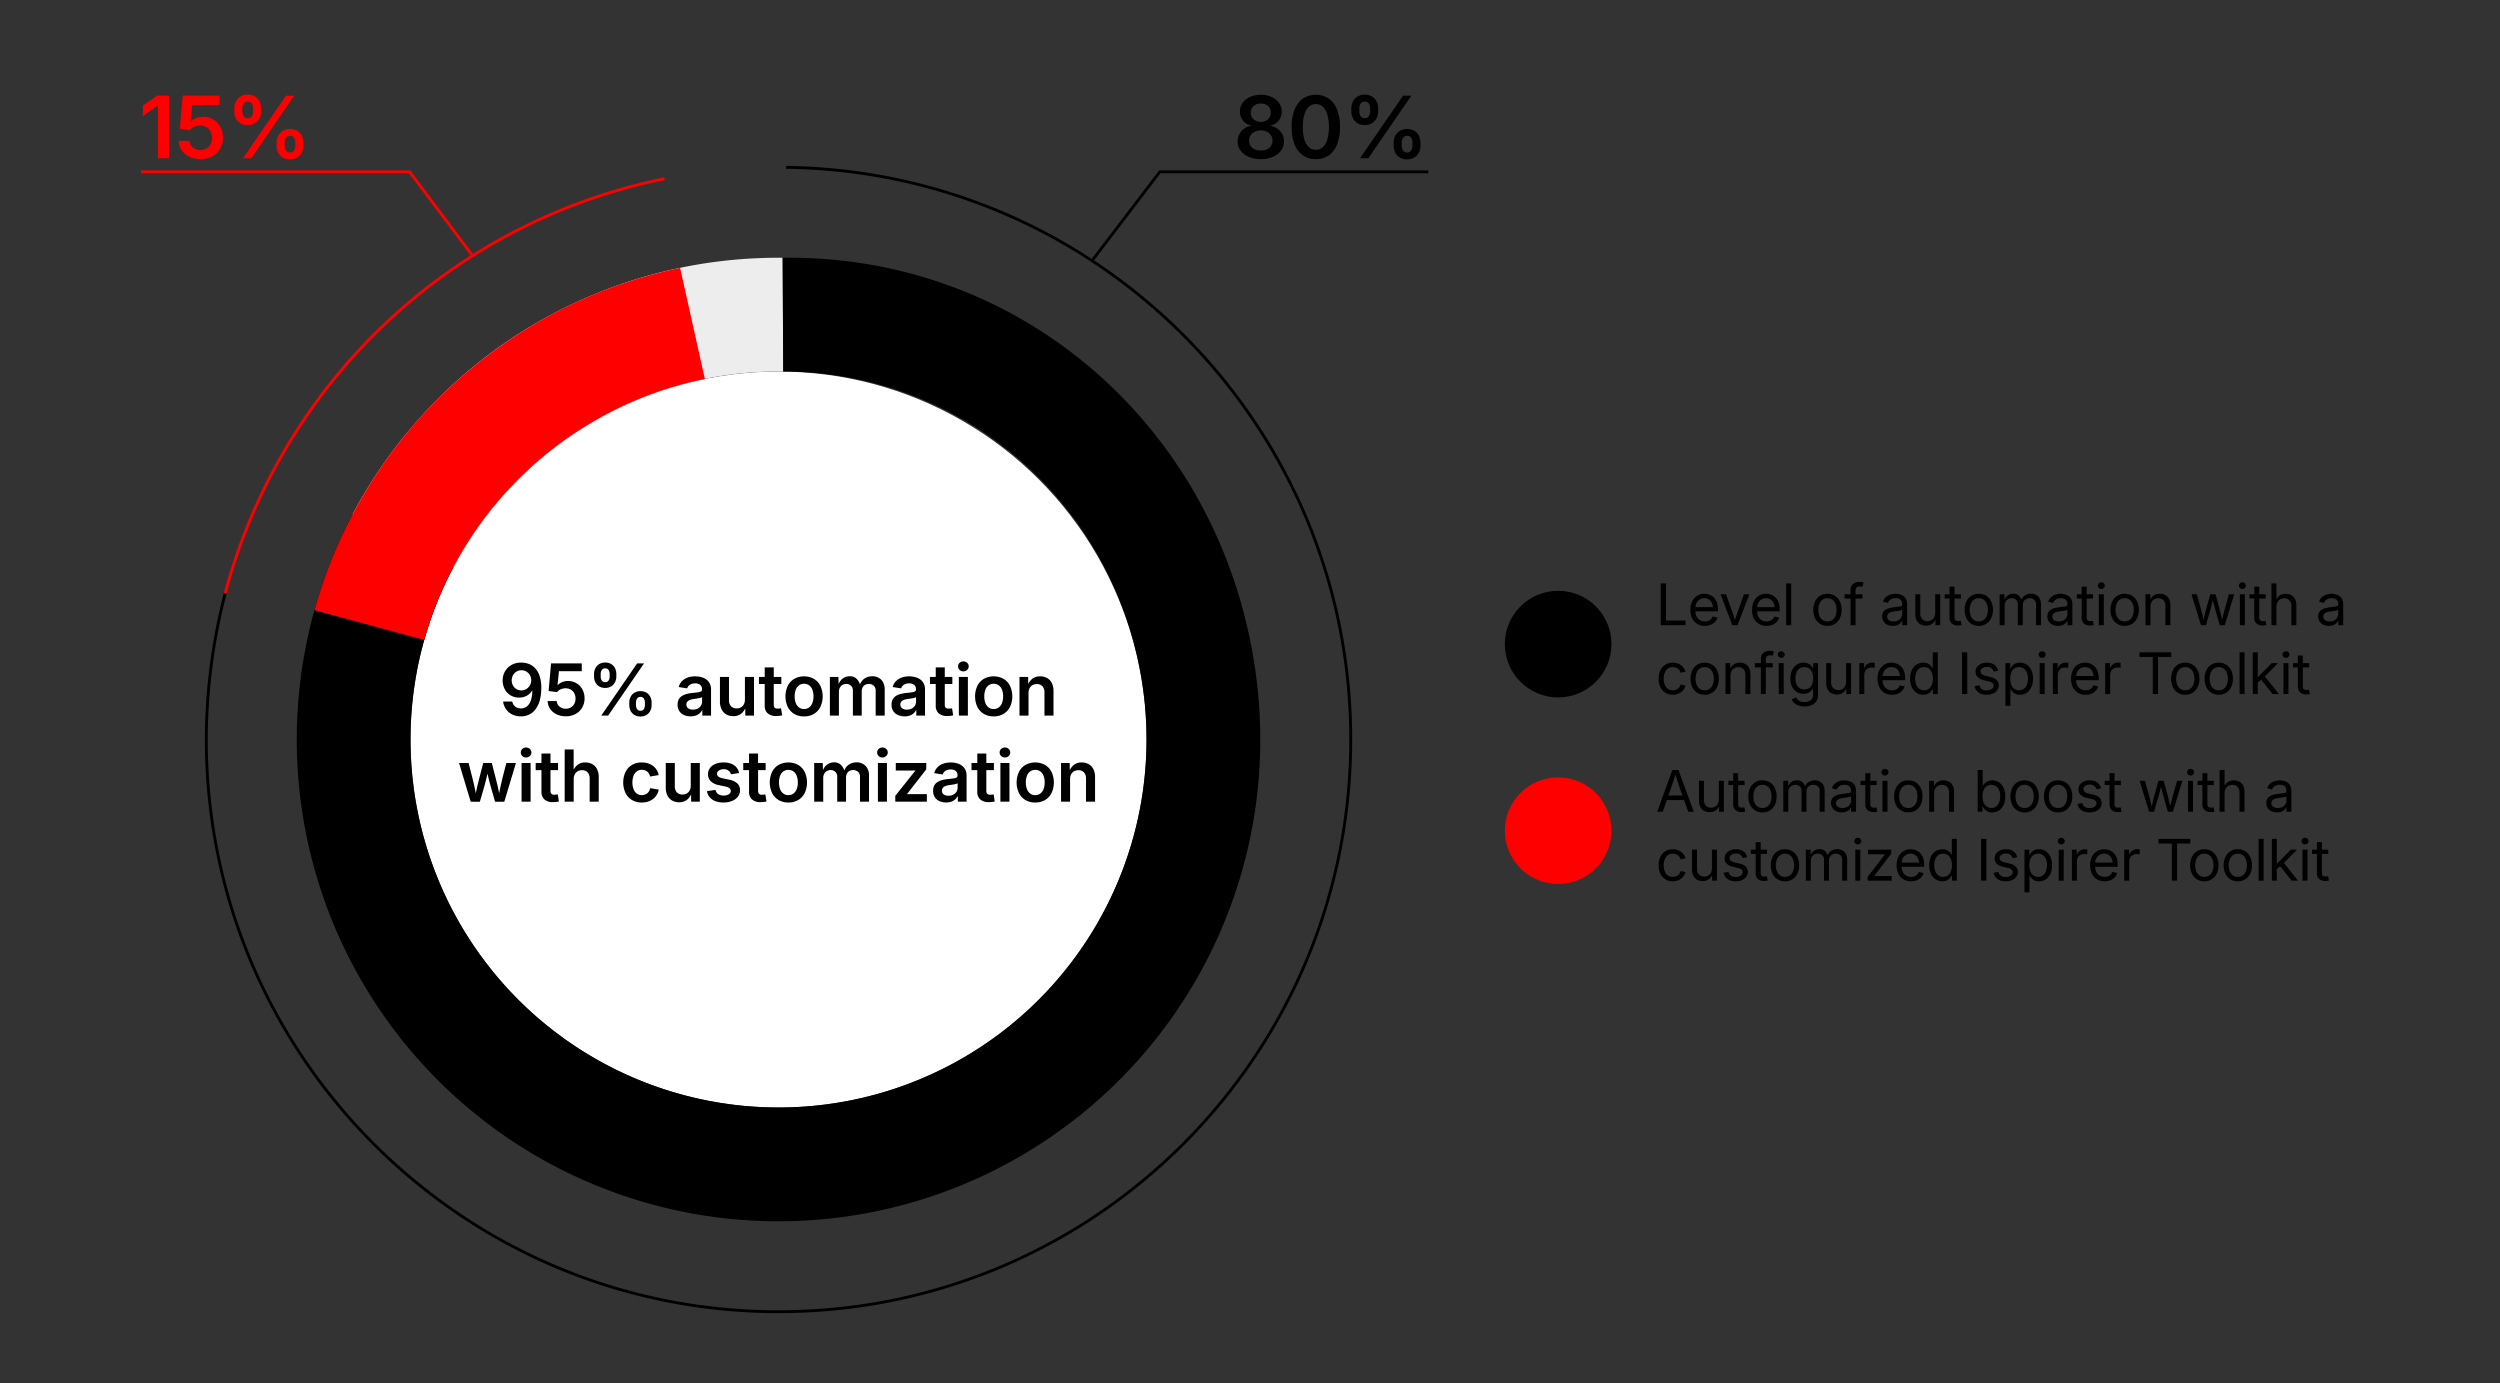 <svg id="Слой_1" data-name="Слой 1" xmlns="http://www.w3.org/2000/svg" viewBox="0 0 871 482"><rect x="0" y="0" width="871" height="482" fill="#333333" stroke="none"/><circle cx="271.237" cy="257.649" r="128.215" fill="#fff"/><path d="M181.471,249.58a6.616,6.616,0,0,1-3.033-.671,5.703,5.703,0,0,1-3.144-4.492h3.174a3.118,3.118,0,0,0,1.013,1.733,2.95,2.95,0,0,0,1.99.659,3.236,3.236,0,0,0,2.179-.757,4.66,4.66,0,0,0,1.343-2.142,10.512,10.512,0,0,0,.458-3.29h-.098a4.598,4.598,0,0,1-1.123,1.3,5.109,5.109,0,0,1-1.544.836,5.928,5.928,0,0,1-4.761-.476,5.537,5.537,0,0,1-2.051-2.118,6.649,6.649,0,0,1,.079-6.287,5.912,5.912,0,0,1,2.307-2.234,6.829,6.829,0,0,1,3.431-.787,7.049,7.049,0,0,1,2.606.488,5.996,5.996,0,0,1,2.203,1.526A7.357,7.357,0,0,1,188.026,235.585a13.023,13.023,0,0,1,.562,4.095,16.15,16.15,0,0,1-.488,4.15,9.521,9.521,0,0,1-1.409,3.119,6.2,6.2,0,0,1-2.24,1.959A6.472,6.472,0,0,1,181.471,249.58Zm.171-9.045a3.338,3.338,0,0,0,2.441-1.038,3.742,3.742,0,0,0,.732-1.123,3.447,3.447,0,0,0,.269-1.355,3.53,3.53,0,0,0-.445-1.758,3.487,3.487,0,0,0-1.209-1.27,3.218,3.218,0,0,0-1.739-.476,3.312,3.312,0,0,0-2.96,1.733,3.83,3.83,0,0,0-.013,3.564,3.257,3.257,0,0,0,2.924,1.721Z"/><path d="M197.142,249.556a7.313,7.313,0,0,1-3.205-.677,5.609,5.609,0,0,1-2.239-1.88,5.075,5.075,0,0,1-.892-2.74h3.162a2.576,2.576,0,0,0,.481,1.379,2.993,2.993,0,0,0,1.136.94,3.504,3.504,0,0,0,1.557.342,3.367,3.367,0,0,0,1.751-.452,3.158,3.158,0,0,0,1.19-1.245,3.798,3.798,0,0,0,.428-1.831,3.849,3.849,0,0,0-.439-1.862,3.257,3.257,0,0,0-1.203-1.27,3.382,3.382,0,0,0-1.775-.458,4.284,4.284,0,0,0-1.746.36,2.989,2.989,0,0,0-1.257.97l-2.954-.378.854-9.631h10.693v2.722H194.737l-.488,4.834h.086a4.02,4.02,0,0,1,1.501-1.025,5.297,5.297,0,0,1,2.051-.391,5.83,5.83,0,0,1,2.289.446,5.43,5.43,0,0,1,1.837,1.263,5.848,5.848,0,0,1,1.215,1.923,6.577,6.577,0,0,1,.434,2.423,6.217,6.217,0,0,1-.83,3.223,5.935,5.935,0,0,1-2.295,2.209A6.93,6.93,0,0,1,197.142,249.556Z"/><path d="M210.847,239.668a3.939,3.939,0,0,1-2.105-.537,3.479,3.479,0,0,1-1.324-1.453,4.481,4.481,0,0,1-.452-2.014v-.818a4.367,4.367,0,0,1,.464-2.026,3.646,3.646,0,0,1,1.331-1.447,3.85,3.85,0,0,1,2.087-.543,3.893,3.893,0,0,1,2.118.543,3.573,3.573,0,0,1,1.312,1.447,4.473,4.473,0,0,1,.451,2.026v.818a4.434,4.434,0,0,1-.457,2.02,3.548,3.548,0,0,1-1.325,1.447A3.909,3.909,0,0,1,210.847,239.668Zm0-2.014a1.297,1.297,0,0,0,1.203-.592,2.644,2.644,0,0,0,.359-1.398v-.818a2.738,2.738,0,0,0-.348-1.404,1.514,1.514,0,0,0-2.411,0,2.635,2.635,0,0,0-.366,1.404v.818a2.603,2.603,0,0,0,.366,1.398A1.298,1.298,0,0,0,210.847,237.654Zm-1.367,11.658,12.5-18.188h2.405l-12.5,18.188Zm13.66.317a3.938,3.938,0,0,1-2.112-.537,3.545,3.545,0,0,1-1.324-1.447,4.435,4.435,0,0,1-.458-2.02v-.818a4.378,4.378,0,0,1,.464-2.02,3.622,3.622,0,0,1,1.337-1.453,4.341,4.341,0,0,1,4.205,0,3.543,3.543,0,0,1,1.318,1.453,4.484,4.484,0,0,1,.452,2.02v.818a4.388,4.388,0,0,1-.464,2.02,3.606,3.606,0,0,1-1.324,1.447A3.883,3.883,0,0,1,223.14,249.629Zm0-2.014a1.289,1.289,0,0,0,1.19-.586,2.636,2.636,0,0,0,.359-1.404v-.818a2.738,2.738,0,0,0-.348-1.404,1.275,1.275,0,0,0-1.202-.598,1.29,1.29,0,0,0-1.196.604,2.644,2.644,0,0,0-.366,1.398v.818a2.627,2.627,0,0,0,.36,1.404A1.299,1.299,0,0,0,223.14,247.615Z"/><path d="M240.627,249.58a5.612,5.612,0,0,1-2.325-.464,3.752,3.752,0,0,1-1.63-1.367,3.961,3.961,0,0,1-.598-2.234,3.761,3.761,0,0,1,.427-1.892,3.275,3.275,0,0,1,1.166-1.19,6.051,6.051,0,0,1,1.666-.677,13.291,13.291,0,0,1,1.917-.33q1.195-.134,1.929-.232a2.667,2.667,0,0,0,1.068-.317.747.747,0,0,0,.335-.671v-.073a2.105,2.105,0,0,0-.274-1.105,1.778,1.778,0,0,0-.8-.702,3.093,3.093,0,0,0-1.306-.244,3.529,3.529,0,0,0-1.349.238,2.558,2.558,0,0,0-.94.635,2.294,2.294,0,0,0-.507.873l-2.941-.464a4.53,4.53,0,0,1,1.142-2.057,5.205,5.205,0,0,1,1.989-1.245,7.734,7.734,0,0,1,2.618-.421,8.312,8.312,0,0,1,2.009.244,5.444,5.444,0,0,1,1.775.787,3.938,3.938,0,0,1,1.264,1.428,4.571,4.571,0,0,1,.47,2.167v9.045h-3.039v-1.868h-.11a3.837,3.837,0,0,1-.817,1.062,3.918,3.918,0,0,1-1.3.781A5.202,5.202,0,0,1,240.627,249.58Zm.806-2.344a3.52,3.52,0,0,0,1.691-.385,2.81,2.81,0,0,0,1.099-1.019,2.639,2.639,0,0,0,.384-1.392v-1.562a1.607,1.607,0,0,1-.506.226,7.202,7.202,0,0,1-.794.183q-.445.079-.891.146-.447.067-.788.104a5.465,5.465,0,0,0-1.263.323,2.247,2.247,0,0,0-.897.61,1.494,1.494,0,0,0-.33,1.007,1.561,1.561,0,0,0,.293.964,1.802,1.802,0,0,0,.806.592A3.259,3.259,0,0,0,241.432,247.237Z"/><path d="M255.492,249.507a4.845,4.845,0,0,1-2.441-.598,4.092,4.092,0,0,1-1.636-1.746,6.092,6.092,0,0,1-.586-2.795v-8.533h3.149v8.044a3.074,3.074,0,0,0,.708,2.161,2.522,2.522,0,0,0,1.953.769,3.041,3.041,0,0,0,1.495-.36,2.523,2.523,0,0,0,1.025-1.068,3.62,3.62,0,0,0,.373-1.709v-7.837H262.694v13.477h-3.027l-.024-3.357h.317a5.419,5.419,0,0,1-1.696,2.661A4.32,4.32,0,0,1,255.492,249.507Z"/><path d="M272.213,235.835v2.478h-7.8v-2.478Zm-5.786-3.308h3.149v12.976a1.489,1.489,0,0,0,.312,1.05,1.389,1.389,0,0,0,1.044.33q.231,0,.598-.037t.586-.073l.391,2.454a6.893,6.893,0,0,1-1.013.177,10.322,10.322,0,0,1-1.05.055,4.28,4.28,0,0,1-2.991-.94,3.491,3.491,0,0,1-1.025-2.71Z"/><path d="M280.132,249.593a6.537,6.537,0,0,1-3.424-.873,5.901,5.901,0,0,1-2.259-2.441,8.77,8.77,0,0,1,0-7.318,5.895,5.895,0,0,1,2.259-2.448,7.177,7.177,0,0,1,6.86,0,5.899,5.899,0,0,1,2.258,2.448,8.77,8.77,0,0,1,0,7.318,5.905,5.905,0,0,1-2.258,2.441A6.566,6.566,0,0,1,280.132,249.593Zm0-2.576a2.838,2.838,0,0,0,1.818-.58,3.539,3.539,0,0,0,1.105-1.575,6.358,6.358,0,0,0,.372-2.24,6.435,6.435,0,0,0-.372-2.264,3.5,3.5,0,0,0-1.105-1.569,3.15,3.15,0,0,0-3.625,0,3.451,3.451,0,0,0-1.099,1.569,6.528,6.528,0,0,0-.366,2.264,6.45,6.45,0,0,0,.366,2.24,3.49,3.49,0,0,0,1.099,1.575A2.818,2.818,0,0,0,280.132,247.017Z"/><path d="M289.126,249.312V235.835h2.979l.098,3.174h-.231a4.96,4.96,0,0,1,.921-1.923,3.912,3.912,0,0,1,1.44-1.117,4.209,4.209,0,0,1,1.728-.366,3.339,3.339,0,0,1,2.423.916,4.862,4.862,0,0,1,1.288,2.612h-.378a4.696,4.696,0,0,1,.939-1.935,4.258,4.258,0,0,1,1.587-1.19,4.942,4.942,0,0,1,1.99-.403,4.52,4.52,0,0,1,2.203.537,3.86,3.86,0,0,1,1.55,1.569,5.243,5.243,0,0,1,.568,2.557v9.045h-3.149v-8.569a2.314,2.314,0,0,0-.696-1.862,2.496,2.496,0,0,0-1.672-.592,2.583,2.583,0,0,0-1.331.33,2.198,2.198,0,0,0-.86.916,2.943,2.943,0,0,0-.299,1.355v8.423h-3.076V240.596a2.222,2.222,0,0,0-.653-1.678,2.306,2.306,0,0,0-1.666-.629,2.578,2.578,0,0,0-1.276.323,2.397,2.397,0,0,0-.928.946,3.121,3.121,0,0,0-.348,1.538v8.215Z"/><path d="M315.173,249.58a5.612,5.612,0,0,1-2.325-.464,3.752,3.752,0,0,1-1.63-1.367,3.961,3.961,0,0,1-.598-2.234,3.761,3.761,0,0,1,.427-1.892,3.275,3.275,0,0,1,1.166-1.19,6.051,6.051,0,0,1,1.666-.677,13.291,13.291,0,0,1,1.917-.33q1.195-.134,1.929-.232a2.667,2.667,0,0,0,1.068-.317.747.747,0,0,0,.335-.671v-.073a2.105,2.105,0,0,0-.274-1.105,1.778,1.778,0,0,0-.8-.702,3.093,3.093,0,0,0-1.306-.244,3.529,3.529,0,0,0-1.349.238,2.558,2.558,0,0,0-.94.635,2.294,2.294,0,0,0-.507.873l-2.941-.464a4.531,4.531,0,0,1,1.142-2.057,5.205,5.205,0,0,1,1.989-1.245,7.734,7.734,0,0,1,2.618-.421,8.312,8.312,0,0,1,2.009.244,5.444,5.444,0,0,1,1.775.787,3.938,3.938,0,0,1,1.264,1.428,4.571,4.571,0,0,1,.47,2.167v9.045H319.238v-1.868h-.11a3.837,3.837,0,0,1-.817,1.062,3.918,3.918,0,0,1-1.3.781A5.202,5.202,0,0,1,315.173,249.58Zm.806-2.344a3.52,3.52,0,0,0,1.691-.385,2.81,2.81,0,0,0,1.099-1.019,2.639,2.639,0,0,0,.384-1.392v-1.562a1.607,1.607,0,0,1-.506.226,7.202,7.202,0,0,1-.794.183q-.445.079-.891.146-.447.067-.788.104a5.465,5.465,0,0,0-1.263.323,2.247,2.247,0,0,0-.897.61,1.494,1.494,0,0,0-.33,1.007,1.561,1.561,0,0,0,.293.964,1.802,1.802,0,0,0,.806.592A3.259,3.259,0,0,0,315.978,247.237Z"/><path d="M331.796,235.835v2.478h-7.8v-2.478Zm-5.786-3.308h3.149v12.976a1.489,1.489,0,0,0,.312,1.05,1.389,1.389,0,0,0,1.044.33q.231,0,.598-.037t.586-.073l.391,2.454a6.893,6.893,0,0,1-1.013.177,10.323,10.323,0,0,1-1.05.055,4.28,4.28,0,0,1-2.991-.94,3.491,3.491,0,0,1-1.025-2.71Z"/><path d="M335.638,233.907a1.823,1.823,0,0,1-1.307-.513,1.642,1.642,0,0,1-.537-1.233,1.618,1.618,0,0,1,.537-1.233,1.962,1.962,0,0,1,2.618,0,1.611,1.611,0,0,1,.544,1.233,1.635,1.635,0,0,1-.544,1.233A1.84,1.84,0,0,1,335.638,233.907Zm-1.575,15.405V235.835h3.149v13.477Z"/><path d="M346.194,249.593a6.539,6.539,0,0,1-3.424-.873,5.901,5.901,0,0,1-2.259-2.441,8.78,8.78,0,0,1,0-7.318,5.895,5.895,0,0,1,2.259-2.448,7.177,7.177,0,0,1,6.86,0,5.886,5.886,0,0,1,2.258,2.448,8.77,8.77,0,0,1,0,7.318,5.892,5.892,0,0,1-2.258,2.441A6.566,6.566,0,0,1,346.194,249.593Zm0-2.576a2.839,2.839,0,0,0,1.819-.58,3.53,3.53,0,0,0,1.104-1.575,6.358,6.358,0,0,0,.372-2.24,6.435,6.435,0,0,0-.372-2.264,3.49,3.49,0,0,0-1.104-1.569,3.151,3.151,0,0,0-3.626,0,3.451,3.451,0,0,0-1.099,1.569,6.528,6.528,0,0,0-.366,2.264,6.45,6.45,0,0,0,.366,2.24,3.49,3.49,0,0,0,1.099,1.575A2.82,2.82,0,0,0,346.194,247.017Z"/><path d="M358.338,241.475v7.837h-3.149V235.835h3.015l.037,3.345h-.33a5.434,5.434,0,0,1,1.691-2.649,4.33,4.33,0,0,1,2.789-.891,4.848,4.848,0,0,1,2.441.598,4.065,4.065,0,0,1,1.63,1.746,6.158,6.158,0,0,1,.579,2.795v8.533h-3.149v-8.044a3.09,3.09,0,0,0-.701-2.161,2.522,2.522,0,0,0-1.96-.769,3.015,3.015,0,0,0-1.482.36,2.58,2.58,0,0,0-1.032,1.056A3.569,3.569,0,0,0,358.338,241.475Z"/><path d="M163.99,279.312l-4.053-13.477h3.32l1.343,5.249q.318,1.318.678,2.863.36,1.544.689,3.363h-.402q.33-1.77.708-3.32.378-1.55.72-2.905l1.367-5.249h2.991l1.343,5.249q.341,1.331.714,2.881.372,1.551.702,3.345h-.403q.33-1.782.678-3.333.347-1.55.678-2.893l1.343-5.249h3.345l-4.053,13.477H172.486l-1.587-5.53q-.245-.818-.47-1.752-.226-.934-.445-1.904t-.439-1.874h.598q-.22.903-.445,1.874-.226.97-.452,1.91-.226.94-.457,1.746l-1.6,5.53Z"/><path d="M183.287,263.907a1.823,1.823,0,0,1-1.307-.513,1.642,1.642,0,0,1-.537-1.233,1.618,1.618,0,0,1,.537-1.233,1.962,1.962,0,0,1,2.618,0,1.611,1.611,0,0,1,.544,1.233,1.635,1.635,0,0,1-.544,1.233A1.84,1.84,0,0,1,183.287,263.907Zm-1.575,15.405V265.835H184.861v13.477Z"/><path d="M194.428,265.835v2.478h-7.8v-2.478Zm-5.786-3.308h3.149v12.976a1.489,1.489,0,0,0,.312,1.05,1.389,1.389,0,0,0,1.044.33q.231,0,.598-.037t.586-.073l.391,2.454a6.893,6.893,0,0,1-1.013.177,10.322,10.322,0,0,1-1.05.055,4.28,4.28,0,0,1-2.991-.94,3.491,3.491,0,0,1-1.025-2.71Z"/><path d="M199.882,271.475v7.837h-3.149V261.123h3.125V269.18h-.403a5.434,5.434,0,0,1,1.691-2.649,4.33,4.33,0,0,1,2.789-.891,4.848,4.848,0,0,1,2.441.598,4.101,4.101,0,0,1,1.636,1.746,6.093,6.093,0,0,1,.586,2.795v8.533h-3.162v-8.044a3.09,3.09,0,0,0-.701-2.161,2.522,2.522,0,0,0-1.96-.769,3.015,3.015,0,0,0-1.482.36,2.58,2.58,0,0,0-1.032,1.056A3.569,3.569,0,0,0,199.882,271.475Z"/><path d="M223.594,279.593a6.508,6.508,0,0,1-3.418-.873,5.903,5.903,0,0,1-2.252-2.448,8.756,8.756,0,0,1,0-7.312,5.905,5.905,0,0,1,2.252-2.448,6.511,6.511,0,0,1,3.418-.873,7.254,7.254,0,0,1,2.148.305,5.674,5.674,0,0,1,1.758.885,5.106,5.106,0,0,1,1.276,1.398,5.387,5.387,0,0,1,.701,1.831l-2.99.476a3.141,3.141,0,0,0-.36-.952,2.821,2.821,0,0,0-.61-.732,2.684,2.684,0,0,0-.836-.476,3.133,3.133,0,0,0-1.062-.171,2.834,2.834,0,0,0-1.812.574,3.51,3.51,0,0,0-1.099,1.569,6.472,6.472,0,0,0-.372,2.277,6.395,6.395,0,0,0,.372,2.252,3.508,3.508,0,0,0,1.099,1.569,2.832,2.832,0,0,0,1.812.574,3.178,3.178,0,0,0,1.068-.171,2.677,2.677,0,0,0,.849-.482,2.717,2.717,0,0,0,.616-.763,3.44,3.44,0,0,0,.36-1.001l2.99.488a5.193,5.193,0,0,1-.695,1.862,5.319,5.319,0,0,1-1.282,1.416,5.702,5.702,0,0,1-1.764.909A7.101,7.101,0,0,1,223.594,279.593Z"/><path d="M236.617,279.507a4.843,4.843,0,0,1-2.441-.598,4.092,4.092,0,0,1-1.636-1.746,6.092,6.092,0,0,1-.586-2.795v-8.533h3.149v8.044a3.069,3.069,0,0,0,.708,2.161,2.522,2.522,0,0,0,1.953.769,3.043,3.043,0,0,0,1.495-.36,2.523,2.523,0,0,0,1.025-1.068,3.632,3.632,0,0,0,.372-1.709v-7.837H243.819v13.477h-3.027l-.024-3.357h.317a5.414,5.414,0,0,1-1.697,2.661A4.317,4.317,0,0,1,236.617,279.507Z"/><path d="M252.055,279.593a7.887,7.887,0,0,1-2.783-.458,4.82,4.82,0,0,1-1.989-1.343,4.25,4.25,0,0,1-.977-2.155l2.99-.439a2.394,2.394,0,0,0,.94,1.495,3.797,3.797,0,0,0,3.692.031,1.359,1.359,0,0,0,.678-1.147,1.196,1.196,0,0,0-.458-.964,3.193,3.193,0,0,0-1.361-.574l-2.295-.488a5.669,5.669,0,0,1-2.868-1.367,3.305,3.305,0,0,1-.952-2.441,3.535,3.535,0,0,1,.684-2.167,4.401,4.401,0,0,1,1.904-1.428,7.379,7.379,0,0,1,2.844-.507,7.117,7.117,0,0,1,2.68.458,4.547,4.547,0,0,1,1.819,1.282,4.257,4.257,0,0,1,.909,1.947l-2.845.427a2.312,2.312,0,0,0-.806-1.245,2.61,2.61,0,0,0-1.709-.513,2.923,2.923,0,0,0-1.672.446,1.324,1.324,0,0,0-.659,1.129,1.216,1.216,0,0,0,.451.977,3.425,3.425,0,0,0,1.44.598l2.319.488a5.822,5.822,0,0,1,2.863,1.318,3.102,3.102,0,0,1,.934,2.332,3.609,3.609,0,0,1-.738,2.258,4.858,4.858,0,0,1-2.039,1.508A7.723,7.723,0,0,1,252.055,279.593Z"/><path d="M266.75,265.835v2.478h-7.8v-2.478Zm-5.786-3.308H264.113v12.976a1.489,1.489,0,0,0,.312,1.05,1.389,1.389,0,0,0,1.044.33q.231,0,.598-.037t.586-.073l.391,2.454a6.893,6.893,0,0,1-1.013.177,10.322,10.322,0,0,1-1.05.055,4.28,4.28,0,0,1-2.991-.94,3.491,3.491,0,0,1-1.025-2.71Z"/><path d="M274.67,279.593a6.537,6.537,0,0,1-3.424-.873,5.901,5.901,0,0,1-2.259-2.441,8.77,8.77,0,0,1,0-7.318,5.895,5.895,0,0,1,2.259-2.448,7.177,7.177,0,0,1,6.86,0,5.899,5.899,0,0,1,2.258,2.448,8.77,8.77,0,0,1,0,7.318,5.905,5.905,0,0,1-2.258,2.441A6.566,6.566,0,0,1,274.67,279.593Zm0-2.576a2.838,2.838,0,0,0,1.818-.58,3.539,3.539,0,0,0,1.105-1.575,6.358,6.358,0,0,0,.372-2.24,6.435,6.435,0,0,0-.372-2.264,3.5,3.5,0,0,0-1.105-1.569,3.15,3.15,0,0,0-3.625,0,3.451,3.451,0,0,0-1.099,1.569,6.528,6.528,0,0,0-.366,2.264,6.45,6.45,0,0,0,.366,2.24,3.49,3.49,0,0,0,1.099,1.575A2.818,2.818,0,0,0,274.67,277.017Z"/><path d="M283.663,279.312V265.835h2.979l.098,3.174h-.231a4.96,4.96,0,0,1,.921-1.923,3.912,3.912,0,0,1,1.44-1.117,4.209,4.209,0,0,1,1.728-.366,3.339,3.339,0,0,1,2.423.916,4.862,4.862,0,0,1,1.288,2.612h-.378a4.696,4.696,0,0,1,.939-1.935,4.258,4.258,0,0,1,1.587-1.19,4.942,4.942,0,0,1,1.99-.403,4.52,4.52,0,0,1,2.203.537,3.86,3.86,0,0,1,1.55,1.569,5.243,5.243,0,0,1,.568,2.557v9.045h-3.149v-8.569a2.314,2.314,0,0,0-.696-1.862,2.496,2.496,0,0,0-1.672-.592,2.583,2.583,0,0,0-1.331.33,2.198,2.198,0,0,0-.86.916,2.943,2.943,0,0,0-.299,1.355v8.423h-3.076V270.596a2.222,2.222,0,0,0-.653-1.678,2.306,2.306,0,0,0-1.666-.629,2.578,2.578,0,0,0-1.276.323,2.397,2.397,0,0,0-.928.946,3.121,3.121,0,0,0-.348,1.538v8.215Z"/><path d="M307.439,263.907a1.82,1.82,0,0,1-1.306-.513,1.642,1.642,0,0,1-.537-1.233,1.618,1.618,0,0,1,.537-1.233,1.845,1.845,0,0,1,1.306-.5,1.869,1.869,0,0,1,1.312.5,1.61,1.61,0,0,1,.543,1.233,1.634,1.634,0,0,1-.543,1.233A1.844,1.844,0,0,1,307.439,263.907Zm-1.574,15.405V265.835h3.149v13.477Z"/><path d="M311.917,279.312V277.261l6.945-8.716v-.085h-6.774v-2.625h10.62v2.209l-6.665,8.557v.085h6.872v2.625Z"/><path d="M329.65,279.58a5.612,5.612,0,0,1-2.325-.464,3.752,3.752,0,0,1-1.63-1.367,3.961,3.961,0,0,1-.598-2.234,3.761,3.761,0,0,1,.427-1.892,3.275,3.275,0,0,1,1.166-1.19,6.051,6.051,0,0,1,1.666-.677,13.291,13.291,0,0,1,1.917-.33q1.195-.134,1.929-.232a2.667,2.667,0,0,0,1.068-.317.747.747,0,0,0,.335-.671v-.073a2.105,2.105,0,0,0-.274-1.105,1.778,1.778,0,0,0-.8-.702,3.093,3.093,0,0,0-1.306-.244,3.529,3.529,0,0,0-1.349.238,2.558,2.558,0,0,0-.94.635,2.294,2.294,0,0,0-.507.873l-2.941-.464a4.531,4.531,0,0,1,1.142-2.057,5.205,5.205,0,0,1,1.989-1.245,7.734,7.734,0,0,1,2.618-.421,8.312,8.312,0,0,1,2.009.244,5.444,5.444,0,0,1,1.775.787,3.938,3.938,0,0,1,1.264,1.428,4.571,4.571,0,0,1,.47,2.167v9.045h-3.039v-1.868h-.11a3.837,3.837,0,0,1-.817,1.062,3.918,3.918,0,0,1-1.3.781A5.202,5.202,0,0,1,329.65,279.58Zm.806-2.344a3.52,3.52,0,0,0,1.691-.385,2.81,2.81,0,0,0,1.099-1.019,2.639,2.639,0,0,0,.384-1.392v-1.562a1.607,1.607,0,0,1-.506.226,7.202,7.202,0,0,1-.794.183q-.445.079-.891.146-.447.067-.788.104a5.465,5.465,0,0,0-1.263.323,2.247,2.247,0,0,0-.897.61,1.494,1.494,0,0,0-.33,1.007,1.561,1.561,0,0,0,.293.964,1.802,1.802,0,0,0,.806.592A3.259,3.259,0,0,0,330.456,277.237Z"/><path d="M346.273,265.835v2.478H338.473v-2.478Zm-5.786-3.308h3.149v12.976a1.489,1.489,0,0,0,.312,1.05,1.389,1.389,0,0,0,1.044.33q.231,0,.598-.037t.586-.073l.391,2.454a6.893,6.893,0,0,1-1.013.177,10.323,10.323,0,0,1-1.05.055,4.28,4.28,0,0,1-2.991-.94,3.491,3.491,0,0,1-1.025-2.71Z"/><path d="M350.116,263.907a1.823,1.823,0,0,1-1.307-.513,1.642,1.642,0,0,1-.537-1.233,1.618,1.618,0,0,1,.537-1.233,1.962,1.962,0,0,1,2.618,0,1.611,1.611,0,0,1,.544,1.233,1.635,1.635,0,0,1-.544,1.233A1.84,1.84,0,0,1,350.116,263.907Zm-1.575,15.405V265.835h3.149v13.477Z"/><path d="M360.672,279.593a6.539,6.539,0,0,1-3.424-.873,5.901,5.901,0,0,1-2.259-2.441,8.78,8.78,0,0,1,0-7.318,5.895,5.895,0,0,1,2.259-2.448,7.177,7.177,0,0,1,6.86,0,5.887,5.887,0,0,1,2.258,2.448,8.77,8.77,0,0,1,0,7.318,5.893,5.893,0,0,1-2.258,2.441A6.566,6.566,0,0,1,360.672,279.593Zm0-2.576a2.839,2.839,0,0,0,1.819-.58,3.53,3.53,0,0,0,1.104-1.575,6.358,6.358,0,0,0,.372-2.24,6.435,6.435,0,0,0-.372-2.264,3.49,3.49,0,0,0-1.104-1.569,3.151,3.151,0,0,0-3.626,0,3.451,3.451,0,0,0-1.099,1.569,6.528,6.528,0,0,0-.366,2.264,6.45,6.45,0,0,0,.366,2.24,3.49,3.49,0,0,0,1.099,1.575A2.82,2.82,0,0,0,360.672,277.017Z"/><path d="M372.815,271.475v7.837h-3.149V265.835h3.015l.037,3.345h-.33a5.434,5.434,0,0,1,1.691-2.649,4.33,4.33,0,0,1,2.789-.891,4.848,4.848,0,0,1,2.441.598,4.065,4.065,0,0,1,1.63,1.746,6.158,6.158,0,0,1,.579,2.795v8.533h-3.149v-8.044a3.09,3.09,0,0,0-.701-2.161,2.522,2.522,0,0,0-1.96-.769,3.015,3.015,0,0,0-1.482.36,2.58,2.58,0,0,0-1.032,1.056A3.569,3.569,0,0,0,372.815,271.475Z"/><path d="M264.148,89.948a166.448,166.448,0,0,0-56.94,12.54c-.37.16-.74.31-1.12.47-.73.31-1.46.62-2.19.94-.87.37-1.73.76-2.58,1.16-.22.09-.43.19-.65.3a166.694,166.694,0,0,0-55.64,41.67l-.01-.01c-.21.25-.41.49-.62.74-.58.67-1.17,1.34-1.74,2.02-.9,1.07-1.79,2.16-2.67,3.26-.43.53-.86,1.07-1.27,1.62-.51.64-1.01,1.29-1.49,1.95-.65.85-1.29,1.71-1.91,2.57a1.063,1.063,0,0,0-.09.11c-.67.93-1.33,1.86-1.97,2.8-.62.88-1.22,1.77-1.8,2.66-.51.75-.99,1.5-1.48,2.25-.39.6-.77,1.21-1.14,1.82-.08.11-.14.21-.21.32-.5.8-.99,1.61-1.47,2.42-.44.74-.88,1.48-1.31,2.22-.14.25-.28.49-.42.74-.4.7-.79,1.39-1.18,2.09a.313.313,0,0,1-.05.1c-.46.84-.91,1.68-1.36,2.53l35.15,18.26h.02c.42-.79.85-1.58,1.28-2.36.88-1.56,1.78-3.11,2.72-4.63.49-.8,1-1.6,1.51-2.39.46-.71.92-1.42,1.4-2.13.45-.67.91-1.33,1.37-1.99.37-.53.75-1.07,1.13-1.59.73-1,1.46-1.98,2.21-2.96.63-.81,1.26-1.61,1.91-2.41.64-.8,1.3-1.59,1.96-2.37a128.715,128.715,0,0,1,15.3-15.23h.01a128.96,128.96,0,0,1,26.01-16.93c.12-.06.24-.12.36-.17.7-.35,1.4-.68,2.11-1.01.44-.21.9-.41,1.34-.62.4-.17.79-.35,1.19-.51.82-.37,1.67-.73,2.51-1.07a.212.212,0,0,1,.07-.03,127.88,127.88,0,0,1,12.44-4.38l-.01-.03a127.228,127.228,0,0,1,25.9-4.84c3.4-.28,6.84-.42,10.3-.42h.61c.41,0,.82,0,1.24.01l-.2-39.63c-1.21-.01-2.41-.01-3.61,0-.46.01-.93.02-1.39.02-.57.01-1.13.03-1.7.05Z" fill="#ededed"/><path d="M95.897,162.763a198.838,198.838,0,0,0-17.419,43.922" fill="none" stroke="red" stroke-miterlimit="10"/><polyline points="497.637 59.861 404.083 59.861 380.47 90.812" fill="none" stroke="#000" stroke-miterlimit="10"/><path d="M439.268,55.452a10.326,10.326,0,0,1-4.189-.798,6.946,6.946,0,0,1-2.849-2.183A5.163,5.163,0,0,1,431.198,49.3a5.387,5.387,0,0,1,.615-2.556,5.595,5.595,0,0,1,1.67-1.934,5.377,5.377,0,0,1,2.387-.974v-.103a4.709,4.709,0,0,1-2.812-1.714,4.917,4.917,0,0,1-1.068-3.149,5.076,5.076,0,0,1,.938-3.018,6.376,6.376,0,0,1,2.578-2.08,9.628,9.628,0,0,1,7.507,0,6.423,6.423,0,0,1,2.593,2.08,5.05,5.05,0,0,1,.945,3.018,4.897,4.897,0,0,1-1.077,3.149,4.735,4.735,0,0,1-2.806,1.714v.103a5.379,5.379,0,0,1,2.381.981,5.66,5.66,0,0,1,1.678,1.934A5.344,5.344,0,0,1,447.34,49.3a5.164,5.164,0,0,1-1.033,3.171,6.94,6.94,0,0,1-2.856,2.183A10.342,10.342,0,0,1,439.268,55.452Zm0-3.003a4.983,4.983,0,0,0,2.146-.432,3.377,3.377,0,0,0,1.421-1.201,3.192,3.192,0,0,0,.505-1.794,3.33,3.33,0,0,0-.527-1.853,3.611,3.611,0,0,0-1.449-1.274,5.021,5.021,0,0,0-4.205,0,3.632,3.632,0,0,0-1.449,1.267,3.32,3.32,0,0,0-.527,1.86,3.192,3.192,0,0,0,.505,1.794,3.377,3.377,0,0,0,1.421,1.201A5.015,5.015,0,0,0,439.268,52.449Zm0-9.99a3.869,3.869,0,0,0,1.795-.403,3.087,3.087,0,0,0,1.238-1.135,3.129,3.129,0,0,0,.453-1.685,3.096,3.096,0,0,0-.439-1.663,2.975,2.975,0,0,0-1.23-1.106,4.4,4.4,0,0,0-3.646,0,2.926,2.926,0,0,0-1.224,1.106,3.137,3.137,0,0,0-.433,1.663,3.171,3.171,0,0,0,.439,1.677,3.039,3.039,0,0,0,1.23,1.135A3.89,3.89,0,0,0,439.268,42.459Z"/><path d="M458.44,55.452a7.638,7.638,0,0,1-4.533-1.333,8.357,8.357,0,0,1-2.887-3.838,16.25,16.25,0,0,1-1.003-6.035,16.125,16.125,0,0,1,1.011-6.035,8.522,8.522,0,0,1,2.886-3.853,8.264,8.264,0,0,1,9.046,0,8.452,8.452,0,0,1,2.885,3.853,16.211,16.211,0,0,1,1.004,6.035,16.351,16.351,0,0,1-.996,6.028,8.3,8.3,0,0,1-2.879,3.845A7.638,7.638,0,0,1,458.44,55.452Zm0-3.267a3.491,3.491,0,0,0,2.453-.938,5.897,5.897,0,0,0,1.553-2.71,14.966,14.966,0,0,0,.535-4.292,15.105,15.105,0,0,0-.535-4.314,5.953,5.953,0,0,0-1.553-2.725,3.667,3.667,0,0,0-4.914,0,5.998,5.998,0,0,0-1.545,2.725,15.105,15.105,0,0,0-.535,4.314,15.198,15.198,0,0,0,.527,4.292,5.872,5.872,0,0,0,1.545,2.71A3.516,3.516,0,0,0,458.44,52.186Z"/><path d="M475.473,43.572a4.729,4.729,0,0,1-2.527-.645,4.181,4.181,0,0,1-1.59-1.743,5.387,5.387,0,0,1-.541-2.417V37.786a5.246,5.246,0,0,1,.557-2.432,4.368,4.368,0,0,1,1.596-1.736,5.21,5.21,0,0,1,5.047,0,4.281,4.281,0,0,1,1.574,1.736,5.363,5.363,0,0,1,.543,2.432v.981a5.315,5.315,0,0,1-.55,2.424,4.255,4.255,0,0,1-1.589,1.736A4.689,4.689,0,0,1,475.473,43.572Zm0-2.417a1.554,1.554,0,0,0,1.442-.71,3.165,3.165,0,0,0,.433-1.677V37.786a3.291,3.291,0,0,0-.418-1.685,1.816,1.816,0,0,0-2.893,0,3.162,3.162,0,0,0-.439,1.685v.981a3.124,3.124,0,0,0,.439,1.677A1.558,1.558,0,0,0,475.473,41.155ZM473.833,55.145l15-21.826h2.885l-15,21.826Zm16.391.381a4.717,4.717,0,0,1-2.533-.645,4.257,4.257,0,0,1-1.59-1.736,5.314,5.314,0,0,1-.549-2.424v-.981a5.258,5.258,0,0,1,.557-2.424,4.342,4.342,0,0,1,1.604-1.743,5.21,5.21,0,0,1,5.047,0,4.256,4.256,0,0,1,1.582,1.743,5.375,5.375,0,0,1,.541,2.424v.981a5.257,5.257,0,0,1-.557,2.424A4.323,4.323,0,0,1,492.736,54.881,4.655,4.655,0,0,1,490.223,55.526Zm0-2.417a1.546,1.546,0,0,0,1.429-.703,3.155,3.155,0,0,0,.433-1.685v-.981a3.291,3.291,0,0,0-.418-1.685,1.531,1.531,0,0,0-1.443-.718,1.549,1.549,0,0,0-1.436.725,3.172,3.172,0,0,0-.439,1.677v.981a3.155,3.155,0,0,0,.433,1.685A1.559,1.559,0,0,0,490.223,53.109Z"/><polyline points="49.153 59.861 142.707 59.861 164.674 89.165" fill="none" stroke="red" stroke-miterlimit="10"/><path d="M58.875,33.319V55.145H55.023V36.849h-.117l-5.127,3.589V36.761L54.715,33.319Z" fill="red"/><path d="M69.843,55.438a8.77,8.77,0,0,1-3.845-.813,6.736,6.736,0,0,1-2.688-2.256,6.089,6.089,0,0,1-1.069-3.289h3.794a3.088,3.088,0,0,0,.579,1.655,3.587,3.587,0,0,0,1.362,1.128,4.209,4.209,0,0,0,1.868.41,4.048,4.048,0,0,0,2.102-.542,3.786,3.786,0,0,0,1.428-1.494,4.563,4.563,0,0,0,.513-2.197,4.619,4.619,0,0,0-.527-2.234,3.907,3.907,0,0,0-1.443-1.523,4.062,4.062,0,0,0-2.131-.549,5.144,5.144,0,0,0-2.095.432,3.583,3.583,0,0,0-1.509,1.165l-3.545-.454,1.025-11.558h12.832v3.267H66.958l-.586,5.801h.103A4.836,4.836,0,0,1,68.276,41.155a6.35,6.35,0,0,1,2.461-.469,6.992,6.992,0,0,1,2.747.535,6.527,6.527,0,0,1,2.205,1.516,7.003,7.003,0,0,1,1.458,2.307,7.897,7.897,0,0,1,.52,2.908,7.452,7.452,0,0,1-.996,3.867,7.12,7.12,0,0,1-2.754,2.651A8.314,8.314,0,0,1,69.843,55.438Z" fill="red"/><path d="M86.29,43.572a4.727,4.727,0,0,1-2.527-.645A4.18,4.18,0,0,1,82.174,41.185a5.388,5.388,0,0,1-.542-2.417V37.786a5.245,5.245,0,0,1,.557-2.432,4.371,4.371,0,0,1,1.597-1.736A4.624,4.624,0,0,1,86.29,32.967a4.673,4.673,0,0,1,2.542.652,4.282,4.282,0,0,1,1.575,1.736,5.362,5.362,0,0,1,.542,2.432v.981a5.314,5.314,0,0,1-.549,2.424,4.256,4.256,0,0,1-1.589,1.736A4.689,4.689,0,0,1,86.29,43.572Zm0-2.417a1.554,1.554,0,0,0,1.443-.71,3.165,3.165,0,0,0,.432-1.677V37.786a3.291,3.291,0,0,0-.417-1.685,1.816,1.816,0,0,0-2.893,0,3.162,3.162,0,0,0-.439,1.685v.981a3.124,3.124,0,0,0,.439,1.677A1.558,1.558,0,0,0,86.29,41.155ZM84.65,55.145l15-21.826h2.886l-15,21.826Zm16.392.381A4.721,4.721,0,0,1,98.507,54.881a4.256,4.256,0,0,1-1.589-1.736,5.314,5.314,0,0,1-.549-2.424v-.981a5.258,5.258,0,0,1,.557-2.424A4.344,4.344,0,0,1,98.529,45.572a5.209,5.209,0,0,1,5.046,0,4.256,4.256,0,0,1,1.582,1.743,5.375,5.375,0,0,1,.542,2.424v.981a5.257,5.257,0,0,1-.557,2.424,4.324,4.324,0,0,1-1.589,1.736A4.654,4.654,0,0,1,101.041,55.526Zm0-2.417a1.545,1.545,0,0,0,1.428-.703,3.155,3.155,0,0,0,.432-1.685v-.981a3.291,3.291,0,0,0-.417-1.685,1.53,1.53,0,0,0-1.443-.718,1.549,1.549,0,0,0-1.436.725,3.172,3.172,0,0,0-.439,1.677v.981a3.155,3.155,0,0,0,.432,1.685A1.56,1.56,0,0,0,101.041,53.109Z" fill="red"/><circle cx="542.86" cy="224.41" r="18.573"/><path d="M578.605,217.815V203.264h1.836V216.194H587.238v1.621Z"/><path d="M593.973,218.049a5.011,5.011,0,0,1-2.695-.703,4.612,4.612,0,0,1-1.738-1.953,6.583,6.583,0,0,1-.605-2.9,6.754,6.754,0,0,1,.602-2.92,4.696,4.696,0,0,1,1.699-1.982,4.585,4.585,0,0,1,2.553-.713,5.151,5.151,0,0,1,1.768.308,4.211,4.211,0,0,1,1.523.967,4.592,4.592,0,0,1,1.064,1.694,6.996,6.996,0,0,1,.391,2.471v.674h-8.477v-1.465h7.529l-.791.527a4.819,4.819,0,0,0-.346-1.885,2.893,2.893,0,0,0-1.016-1.284,2.822,2.822,0,0,0-1.646-.464,2.912,2.912,0,0,0-1.664.469,3.063,3.063,0,0,0-1.07,1.245,3.905,3.905,0,0,0-.371,1.704v.918a4.61,4.61,0,0,0,.406,2.021,2.899,2.899,0,0,0,1.152,1.279,3.371,3.371,0,0,0,1.742.439,3.456,3.456,0,0,0,1.197-.195,2.479,2.479,0,0,0,.912-.576,2.447,2.447,0,0,0,.576-.938l1.689.371a3.668,3.668,0,0,1-.85,1.504,4.138,4.138,0,0,1-1.508,1.02A5.356,5.356,0,0,1,593.973,218.049Z"/><path d="M603.551,217.815l-4.121-10.781h1.895l2.305,6.357q.352.947.605,1.89.255.943.527,1.831h-.586q.272-.888.532-1.831.259-.942.601-1.89l2.295-6.357h1.885l-4.121,10.781Z"/><path d="M615.464,218.049a5.011,5.011,0,0,1-2.695-.703,4.606,4.606,0,0,1-1.738-1.953,6.569,6.569,0,0,1-.605-2.9,6.754,6.754,0,0,1,.601-2.92,4.696,4.696,0,0,1,1.699-1.982,4.586,4.586,0,0,1,2.554-.713,5.155,5.155,0,0,1,1.768.308,4.211,4.211,0,0,1,1.523.967,4.592,4.592,0,0,1,1.064,1.694,7.018,7.018,0,0,1,.391,2.471v.674h-8.477v-1.465h7.529l-.791.527a4.801,4.801,0,0,0-.347-1.885,2.886,2.886,0,0,0-1.016-1.284,2.821,2.821,0,0,0-1.646-.464,2.917,2.917,0,0,0-1.665.469,3.061,3.061,0,0,0-1.069,1.245,3.891,3.891,0,0,0-.371,1.704v.918a4.611,4.611,0,0,0,.405,2.021,2.905,2.905,0,0,0,1.152,1.279,3.374,3.374,0,0,0,1.743.439,3.446,3.446,0,0,0,1.196-.195,2.407,2.407,0,0,0,1.489-1.514l1.689.371a3.668,3.668,0,0,1-.85,1.504,4.141,4.141,0,0,1-1.509,1.02A5.354,5.354,0,0,1,615.464,218.049Z"/><path d="M624.046,203.264v14.551h-1.738V203.264Z"/><path d="M636.686,218.049a4.595,4.595,0,0,1-4.311-2.656,6.501,6.501,0,0,1-.621-2.91,6.603,6.603,0,0,1,.621-2.944,4.589,4.589,0,0,1,4.311-2.661,4.768,4.768,0,0,1,2.588.698,4.704,4.704,0,0,1,1.734,1.963,6.617,6.617,0,0,1,.619,2.944,6.514,6.514,0,0,1-.619,2.91,4.708,4.708,0,0,1-1.734,1.958A4.768,4.768,0,0,1,636.686,218.049Zm0-1.553a2.831,2.831,0,0,0,1.783-.547,3.262,3.262,0,0,0,1.055-1.46,5.624,5.624,0,0,0,.346-2.007,5.734,5.734,0,0,0-.346-2.026,3.291,3.291,0,0,0-1.055-1.475,2.816,2.816,0,0,0-1.783-.552,2.778,2.778,0,0,0-1.768.552,3.34,3.34,0,0,0-1.055,1.47,5.638,5.638,0,0,0-.352,2.031,5.54,5.54,0,0,0,.352,2.007,3.322,3.322,0,0,0,1.051,1.46A2.783,2.783,0,0,0,636.686,216.497Z"/><path d="M648.901,207.034v1.484H642.661v-1.484Zm-4.16,10.781V205.491a2.538,2.538,0,0,1,1.528-2.441,3.564,3.564,0,0,1,1.489-.312,4.915,4.915,0,0,1,.947.078,3.424,3.424,0,0,1,.557.146l-.381,1.484a3.463,3.463,0,0,0-.366-.083,3.142,3.142,0,0,0-.562-.044,1.45,1.45,0,0,0-1.128.386,1.666,1.666,0,0,0-.347,1.147v11.963Z"/><path d="M659.434,218.049a4.459,4.459,0,0,1-1.871-.381,3.109,3.109,0,0,1-1.328-1.123,3.195,3.195,0,0,1-.492-1.807,2.767,2.767,0,0,1,.365-1.504,2.665,2.665,0,0,1,.977-.913,5.076,5.076,0,0,1,1.357-.503q.747-.166,1.51-.264.986-.127,1.586-.195a2.464,2.464,0,0,0,.889-.229.589.589,0,0,0,.289-.562v-.068a2.288,2.288,0,0,0-.26-1.123,1.707,1.707,0,0,0-.766-.718,2.85,2.85,0,0,0-1.26-.249,3.321,3.321,0,0,0-1.324.239,2.631,2.631,0,0,0-.898.615,2.169,2.169,0,0,0-.482.796l-1.689-.439a3.616,3.616,0,0,1,1.006-1.587,4.228,4.228,0,0,1,1.547-.879,5.791,5.791,0,0,1,3.131-.117,4.114,4.114,0,0,1,1.322.562,2.977,2.977,0,0,1,1.012,1.138,4.053,4.053,0,0,1,.391,1.899v7.178h-1.709v-1.484h-.098a2.995,2.995,0,0,1-.586.781,3.196,3.196,0,0,1-1.045.669A4.092,4.092,0,0,1,659.434,218.049Zm.283-1.543a3.311,3.311,0,0,0,1.65-.376,2.588,2.588,0,0,0,1.006-.981,2.549,2.549,0,0,0,.342-1.27v-1.465a1.018,1.018,0,0,1-.445.215,7.416,7.416,0,0,1-.781.176q-.444.078-.879.132c-.289.036-.535.067-.736.093a5.708,5.708,0,0,0-1.172.269,2.101,2.101,0,0,0-.879.552,1.386,1.386,0,0,0-.332.977,1.475,1.475,0,0,0,.287.923,1.754,1.754,0,0,0,.787.566A3.214,3.214,0,0,0,659.717,216.507Z"/><path d="M671.013,217.962a4,4,0,0,1-1.934-.454,3.164,3.164,0,0,1-1.313-1.367,4.936,4.936,0,0,1-.474-2.29v-6.816h1.738v6.67a2.805,2.805,0,0,0,.659,1.987,2.341,2.341,0,0,0,1.802.708,2.868,2.868,0,0,0,1.392-.337,2.437,2.437,0,0,0,.981-.991,3.29,3.29,0,0,0,.361-1.611v-6.426h1.748v10.781h-1.68v-2.617h.283a4.028,4.028,0,0,1-1.436,2.134A3.699,3.699,0,0,1,671.013,217.962Z"/><path d="M683.169,207.034v1.484h-5.635v-1.484Zm-3.955-2.646h1.738V215.061a1.474,1.474,0,0,0,.289,1.011,1.26,1.26,0,0,0,.971.317,3.998,3.998,0,0,0,.436-.029c.172-.02.33-.039.473-.059l.283,1.465a3.827,3.827,0,0,1-.609.117,5.775,5.775,0,0,1-.66.039,3.039,3.039,0,0,1-2.158-.713,2.62,2.62,0,0,1-.762-2.012Z"/><path d="M689.407,218.049a4.595,4.595,0,0,1-4.312-2.656,6.514,6.514,0,0,1-.62-2.91,6.617,6.617,0,0,1,.62-2.944,4.589,4.589,0,0,1,4.312-2.661,4.771,4.771,0,0,1,2.588.698,4.695,4.695,0,0,1,1.733,1.963,6.617,6.617,0,0,1,.62,2.944,6.514,6.514,0,0,1-.62,2.91,4.699,4.699,0,0,1-1.733,1.958A4.771,4.771,0,0,1,689.407,218.049Zm0-1.553a2.826,2.826,0,0,0,1.782-.547,3.262,3.262,0,0,0,1.055-1.46,5.603,5.603,0,0,0,.347-2.007,5.713,5.713,0,0,0-.347-2.026,3.291,3.291,0,0,0-1.055-1.475,2.811,2.811,0,0,0-1.782-.552,2.778,2.778,0,0,0-1.768.552,3.34,3.34,0,0,0-1.055,1.47,5.638,5.638,0,0,0-.352,2.031,5.541,5.541,0,0,0,.352,2.007,3.32,3.32,0,0,0,1.05,1.46A2.786,2.786,0,0,0,689.407,216.497Z"/><path d="M696.671,217.815V207.034H698.36l.01,2.363h-.156a3.727,3.727,0,0,1,.728-1.426,3.12,3.12,0,0,1,1.133-.85,3.349,3.349,0,0,1,1.353-.283,2.722,2.722,0,0,1,1.953.723,3.336,3.336,0,0,1,.977,1.855h-.264a3.327,3.327,0,0,1,.713-1.362,3.444,3.444,0,0,1,1.235-.898,3.952,3.952,0,0,1,1.597-.317,3.665,3.665,0,0,1,1.729.41,3.024,3.024,0,0,1,1.245,1.24,4.262,4.262,0,0,1,.464,2.1v7.227h-1.738v-7.188a2.005,2.005,0,0,0-.664-1.699,2.471,2.471,0,0,0-1.543-.508,2.506,2.506,0,0,0-1.274.308,2.138,2.138,0,0,0-.825.85,2.557,2.557,0,0,0-.293,1.235v7.002h-1.729v-7.363a1.899,1.899,0,0,0-.61-1.475,2.195,2.195,0,0,0-1.538-.557,2.535,2.535,0,0,0-1.206.298,2.264,2.264,0,0,0-.903.889,2.869,2.869,0,0,0-.342,1.46v6.748Z"/><path d="M717.001,218.049a4.459,4.459,0,0,1-1.871-.381,3.109,3.109,0,0,1-1.328-1.123,3.195,3.195,0,0,1-.492-1.807,2.767,2.767,0,0,1,.365-1.504,2.665,2.665,0,0,1,.977-.913,5.076,5.076,0,0,1,1.357-.503q.747-.166,1.51-.264.986-.127,1.586-.195a2.464,2.464,0,0,0,.889-.229.588.588,0,0,0,.289-.562v-.068a2.288,2.288,0,0,0-.26-1.123,1.707,1.707,0,0,0-.766-.718,2.85,2.85,0,0,0-1.26-.249,3.321,3.321,0,0,0-1.324.239,2.631,2.631,0,0,0-.898.615,2.169,2.169,0,0,0-.482.796l-1.689-.439a3.616,3.616,0,0,1,1.006-1.587,4.227,4.227,0,0,1,1.547-.879,5.791,5.791,0,0,1,3.131-.117,4.114,4.114,0,0,1,1.322.562,2.977,2.977,0,0,1,1.012,1.138,4.054,4.054,0,0,1,.391,1.899v7.178h-1.709v-1.484h-.098a2.994,2.994,0,0,1-.586.781,3.196,3.196,0,0,1-1.045.669A4.092,4.092,0,0,1,717.001,218.049Zm.283-1.543a3.311,3.311,0,0,0,1.65-.376,2.588,2.588,0,0,0,1.006-.981,2.549,2.549,0,0,0,.342-1.27v-1.465a1.018,1.018,0,0,1-.445.215,7.414,7.414,0,0,1-.781.176q-.444.078-.879.132c-.289.036-.535.067-.736.093a5.708,5.708,0,0,0-1.172.269,2.101,2.101,0,0,0-.879.552,1.386,1.386,0,0,0-.332.977,1.475,1.475,0,0,0,.287.923,1.754,1.754,0,0,0,.787.566A3.214,3.214,0,0,0,717.284,216.507Z"/><path d="M729.205,207.034v1.484H723.57v-1.484Zm-3.955-2.646H726.988V215.061a1.479,1.479,0,0,0,.288,1.011,1.261,1.261,0,0,0,.972.317,3.967,3.967,0,0,0,.435-.029c.172-.02.33-.039.474-.059l.283,1.465a3.861,3.861,0,0,1-.61.117,5.758,5.758,0,0,1-.659.039,3.039,3.039,0,0,1-2.158-.713,2.62,2.62,0,0,1-.762-2.012Z"/><path d="M732.102,205.198a1.176,1.176,0,0,1-.844-.342,1.095,1.095,0,0,1-.357-.82,1.08,1.08,0,0,1,.357-.815,1.186,1.186,0,0,1,.844-.337,1.204,1.204,0,0,1,.855.337,1.081,1.081,0,0,1,.355.815,1.096,1.096,0,0,1-.355.82A1.194,1.194,0,0,1,732.102,205.198Zm-.869,12.617V207.034h1.738v10.781Z"/><path d="M740.225,218.049a4.595,4.595,0,0,1-4.312-2.656,6.514,6.514,0,0,1-.62-2.91,6.617,6.617,0,0,1,.62-2.944,4.589,4.589,0,0,1,4.312-2.661,4.771,4.771,0,0,1,2.588.698,4.695,4.695,0,0,1,1.733,1.963,6.617,6.617,0,0,1,.62,2.944,6.514,6.514,0,0,1-.62,2.91,4.7,4.7,0,0,1-1.733,1.958A4.771,4.771,0,0,1,740.225,218.049Zm0-1.553a2.826,2.826,0,0,0,1.782-.547,3.262,3.262,0,0,0,1.055-1.46,5.603,5.603,0,0,0,.347-2.007,5.713,5.713,0,0,0-.347-2.026,3.291,3.291,0,0,0-1.055-1.475,2.811,2.811,0,0,0-1.782-.552,2.778,2.778,0,0,0-1.768.552,3.34,3.34,0,0,0-1.055,1.47,5.638,5.638,0,0,0-.352,2.031,5.541,5.541,0,0,0,.352,2.007,3.32,3.32,0,0,0,1.05,1.46A2.786,2.786,0,0,0,740.225,216.497Z"/><path d="M749.227,211.389v6.426h-1.738V207.034h1.67l.01,2.607h-.293a4.058,4.058,0,0,1,1.416-2.124,3.681,3.681,0,0,1,2.158-.64,3.975,3.975,0,0,1,1.929.454,3.166,3.166,0,0,1,1.309,1.367,4.973,4.973,0,0,1,.474,2.3v6.816h-1.738v-6.68a2.808,2.808,0,0,0-.654-1.978,2.325,2.325,0,0,0-1.797-.708,2.921,2.921,0,0,0-1.401.332,2.407,2.407,0,0,0-.981.986A3.324,3.324,0,0,0,749.227,211.389Z"/><path d="M766.81,217.815l-3.291-10.781h1.836l1.328,4.707q.274.996.581,2.202.308,1.206.601,2.651h-.283q.293-1.396.591-2.603.299-1.206.581-2.251l1.309-4.707h1.826l1.289,4.707q.274,1.016.571,2.222.299,1.206.581,2.632H774.027q.312-1.416.615-2.617.303-1.201.596-2.236l1.328-4.707H778.402l-3.291,10.781H773.363l-1.396-4.883q-.215-.742-.415-1.509-.199-.766-.396-1.567-.195-.801-.4-1.621h.41q-.195.811-.396,1.616c-.133.537-.268,1.063-.4,1.577q-.199.772-.415,1.504l-1.406,4.883Z"/><path d="M781.241,205.198a1.176,1.176,0,0,1-.844-.342,1.095,1.095,0,0,1-.357-.82,1.08,1.08,0,0,1,.357-.815,1.186,1.186,0,0,1,.844-.337,1.204,1.204,0,0,1,.855.337,1.081,1.081,0,0,1,.355.815,1.096,1.096,0,0,1-.355.82A1.194,1.194,0,0,1,781.241,205.198Zm-.869,12.617V207.034H782.11v10.781Z"/><path d="M789.344,207.034v1.484h-5.635v-1.484Zm-3.955-2.646h1.738V215.061a1.474,1.474,0,0,0,.288,1.011,1.264,1.264,0,0,0,.972.317,3.982,3.982,0,0,0,.435-.029c.173-.02.331-.039.474-.059l.283,1.465a3.84,3.84,0,0,1-.61.117,5.759,5.759,0,0,1-.659.039,3.038,3.038,0,0,1-2.158-.713,2.62,2.62,0,0,1-.762-2.012Z"/><path d="M793.112,211.389v6.426h-1.738V203.264H793.112v6.377h-.352a4.058,4.058,0,0,1,1.416-2.124,3.681,3.681,0,0,1,2.158-.64,4.005,4.005,0,0,1,1.934.454,3.154,3.154,0,0,1,1.313,1.367,4.973,4.973,0,0,1,.474,2.3v6.816h-1.748v-6.68a2.808,2.808,0,0,0-.654-1.978,2.325,2.325,0,0,0-1.797-.708,2.921,2.921,0,0,0-1.401.332,2.407,2.407,0,0,0-.981.986A3.324,3.324,0,0,0,793.112,211.389Z"/><path d="M811.369,218.049a4.454,4.454,0,0,1-1.87-.381,3.103,3.103,0,0,1-1.328-1.123,3.196,3.196,0,0,1-.493-1.807,2.767,2.767,0,0,1,.366-1.504,2.665,2.665,0,0,1,.977-.913,5.064,5.064,0,0,1,1.357-.503q.747-.166,1.509-.264.986-.127,1.587-.195a2.464,2.464,0,0,0,.889-.229.59.59,0,0,0,.288-.562v-.068a2.298,2.298,0,0,0-.259-1.123,1.704,1.704,0,0,0-.767-.718,2.85,2.85,0,0,0-1.26-.249,3.312,3.312,0,0,0-1.323.239,2.621,2.621,0,0,0-.898.615,2.172,2.172,0,0,0-.483.796l-1.689-.439a3.625,3.625,0,0,1,1.006-1.587,4.232,4.232,0,0,1,1.548-.879,5.788,5.788,0,0,1,3.13-.117,4.128,4.128,0,0,1,1.323.562A2.975,2.975,0,0,1,815.988,208.738a4.042,4.042,0,0,1,.391,1.899v7.178h-1.709v-1.484h-.098a2.995,2.995,0,0,1-.586.781,3.186,3.186,0,0,1-1.045.669A4.092,4.092,0,0,1,811.369,218.049Zm.283-1.543a3.309,3.309,0,0,0,1.65-.376,2.581,2.581,0,0,0,1.006-.981,2.549,2.549,0,0,0,.342-1.27v-1.465a1.007,1.007,0,0,1-.444.215,7.416,7.416,0,0,1-.781.176q-.445.078-.879.132-.434.054-.737.093a5.708,5.708,0,0,0-1.172.269,2.113,2.113,0,0,0-.879.552,1.386,1.386,0,0,0-.332.977,1.476,1.476,0,0,0,.288.923,1.746,1.746,0,0,0,.786.566A3.214,3.214,0,0,0,811.652,216.507Z"/><path d="M582.795,242.049a4.595,4.595,0,0,1-4.312-2.656,6.501,6.501,0,0,1-.62-2.91,6.604,6.604,0,0,1,.62-2.944,4.589,4.589,0,0,1,4.312-2.661,5.263,5.263,0,0,1,1.523.215,4.382,4.382,0,0,1,1.289.625,4.143,4.143,0,0,1,.986.991,4.072,4.072,0,0,1,.605,1.313l-1.689.371a2.457,2.457,0,0,0-.347-.786,2.651,2.651,0,0,0-.581-.62,2.597,2.597,0,0,0-.791-.41,3.203,3.203,0,0,0-.996-.146,2.776,2.776,0,0,0-1.768.552,3.34,3.34,0,0,0-1.055,1.47,5.638,5.638,0,0,0-.352,2.031,5.54,5.54,0,0,0,.352,2.007,3.328,3.328,0,0,0,1.05,1.46,2.786,2.786,0,0,0,1.772.547,3.249,3.249,0,0,0,1.001-.146,2.597,2.597,0,0,0,.806-.42,2.472,2.472,0,0,0,.586-.649,2.984,2.984,0,0,0,.352-.815l1.689.371a4.116,4.116,0,0,1-.605,1.328,4.309,4.309,0,0,1-.991,1.011,4.401,4.401,0,0,1-1.304.649A5.14,5.14,0,0,1,582.795,242.049Z"/><path d="M593.905,242.049a4.595,4.595,0,0,1-4.311-2.656,6.501,6.501,0,0,1-.621-2.91,6.603,6.603,0,0,1,.621-2.944,4.589,4.589,0,0,1,4.311-2.661,4.768,4.768,0,0,1,2.588.698,4.704,4.704,0,0,1,1.734,1.963,6.617,6.617,0,0,1,.619,2.944,6.514,6.514,0,0,1-.619,2.91,4.708,4.708,0,0,1-1.734,1.958A4.768,4.768,0,0,1,593.905,242.049Zm0-1.553a2.831,2.831,0,0,0,1.783-.547,3.262,3.262,0,0,0,1.055-1.46,5.624,5.624,0,0,0,.346-2.007,5.734,5.734,0,0,0-.346-2.026,3.291,3.291,0,0,0-1.055-1.475,2.816,2.816,0,0,0-1.783-.552,2.778,2.778,0,0,0-1.768.552,3.34,3.34,0,0,0-1.055,1.47,5.638,5.638,0,0,0-.352,2.031,5.54,5.54,0,0,0,.352,2.007,3.322,3.322,0,0,0,1.051,1.46A2.783,2.783,0,0,0,593.905,240.497Z"/><path d="M602.907,235.389v6.426h-1.738V231.034h1.67l.01,2.607h-.293a4.058,4.058,0,0,1,1.416-2.124,3.681,3.681,0,0,1,2.158-.64,3.975,3.975,0,0,1,1.929.454,3.166,3.166,0,0,1,1.309,1.367,4.973,4.973,0,0,1,.474,2.3v6.816h-1.738v-6.68a2.808,2.808,0,0,0-.654-1.978,2.325,2.325,0,0,0-1.797-.708,2.921,2.921,0,0,0-1.401.332,2.407,2.407,0,0,0-.981.986A3.324,3.324,0,0,0,602.907,235.389Z"/><path d="M617.641,231.034v1.484H611.401v-1.484Zm-4.16,10.781V229.491a2.538,2.538,0,0,1,1.528-2.441,3.564,3.564,0,0,1,1.489-.312,4.915,4.915,0,0,1,.947.078,3.423,3.423,0,0,1,.557.146l-.381,1.484a3.462,3.462,0,0,0-.366-.083,3.142,3.142,0,0,0-.562-.044,1.45,1.45,0,0,0-1.128.386,1.666,1.666,0,0,0-.347,1.147v11.963Z"/><path d="M620.579,229.198a1.181,1.181,0,0,1-.846-.342,1.096,1.096,0,0,1-.355-.82,1.081,1.081,0,0,1,.355-.815,1.24,1.24,0,0,1,1.699,0,1.08,1.08,0,0,1,.357.815,1.095,1.095,0,0,1-.357.82A1.188,1.188,0,0,1,620.579,229.198Zm-.869,12.617V231.034h1.738v10.781Z"/><path d="M628.691,246.112a6.273,6.273,0,0,1-2.09-.317,4.151,4.151,0,0,1-1.484-.869,3.659,3.659,0,0,1-.879-1.245l1.484-.713a4.171,4.171,0,0,0,.566.747,2.732,2.732,0,0,0,.933.625,3.747,3.747,0,0,0,1.47.249,3.403,3.403,0,0,0,2.148-.645,2.352,2.352,0,0,0,.83-1.982v-2.051h-.127a6.558,6.558,0,0,1-.605.796,2.968,2.968,0,0,1-.996.718,3.759,3.759,0,0,1-1.592.293,4.438,4.438,0,0,1-2.354-.63,4.336,4.336,0,0,1-1.631-1.826,6.388,6.388,0,0,1-.596-2.876,6.717,6.717,0,0,1,.586-2.905,4.585,4.585,0,0,1,1.626-1.919,4.266,4.266,0,0,1,2.397-.684,3.556,3.556,0,0,1,1.592.312,3.204,3.204,0,0,1,1.006.752,6.027,6.027,0,0,1,.605.811h.127v-1.719h1.689v11.006a3.985,3.985,0,0,1-.63,2.329,3.643,3.643,0,0,1-1.699,1.323A6.46,6.46,0,0,1,628.691,246.112Zm-.059-5.938a2.95,2.95,0,0,0,1.675-.459,2.845,2.845,0,0,0,1.045-1.318,5.297,5.297,0,0,0,.356-2.041,5.51,5.51,0,0,0-.352-2.046,3.045,3.045,0,0,0-1.04-1.382,3.085,3.085,0,0,0-3.384.015,3.167,3.167,0,0,0-1.05,1.396,5.344,5.344,0,0,0-.356,2.017,5.156,5.156,0,0,0,.361,2.012,2.954,2.954,0,0,0,1.055,1.333A2.922,2.922,0,0,0,628.632,240.174Z"/><path d="M639.967,241.962a4.005,4.005,0,0,1-1.934-.454,3.156,3.156,0,0,1-1.312-1.367,4.935,4.935,0,0,1-.475-2.29v-6.816H637.985v6.67a2.806,2.806,0,0,0,.66,1.987,2.339,2.339,0,0,0,1.801.708,2.872,2.872,0,0,0,1.393-.337,2.435,2.435,0,0,0,.98-.991,3.29,3.29,0,0,0,.361-1.611v-6.426h1.748v10.781h-1.68v-2.617h.283a4.017,4.017,0,0,1-1.436,2.134A3.699,3.699,0,0,1,639.967,241.962Z"/><path d="M647.778,241.815V231.034h1.67V232.694h.098a2.666,2.666,0,0,1,1.045-1.318,2.993,2.993,0,0,1,1.709-.498c.137,0,.289.003.459.01.17.007.299.013.391.02v1.748c-.053-.013-.181-.032-.386-.059a5.272,5.272,0,0,0-.659-.039,2.786,2.786,0,0,0-1.323.312,2.324,2.324,0,0,0-.928.879,2.569,2.569,0,0,0-.337,1.338v6.729Z"/><path d="M659.173,242.049a5.011,5.011,0,0,1-2.695-.703,4.606,4.606,0,0,1-1.738-1.953,6.569,6.569,0,0,1-.605-2.9,6.754,6.754,0,0,1,.601-2.92,4.696,4.696,0,0,1,1.699-1.982,4.586,4.586,0,0,1,2.554-.713,5.155,5.155,0,0,1,1.768.308,4.211,4.211,0,0,1,1.523.967,4.592,4.592,0,0,1,1.064,1.694,7.018,7.018,0,0,1,.391,2.471v.674h-8.477v-1.465h7.529l-.791.527a4.801,4.801,0,0,0-.347-1.885,2.886,2.886,0,0,0-1.016-1.284,2.821,2.821,0,0,0-1.645-.464,2.917,2.917,0,0,0-1.665.469,3.061,3.061,0,0,0-1.069,1.245,3.891,3.891,0,0,0-.371,1.704v.918a4.611,4.611,0,0,0,.405,2.021,2.905,2.905,0,0,0,1.152,1.279,3.374,3.374,0,0,0,1.743.439,3.446,3.446,0,0,0,1.196-.195,2.407,2.407,0,0,0,1.489-1.514l1.689.371a3.668,3.668,0,0,1-.85,1.504,4.141,4.141,0,0,1-1.509,1.02A5.354,5.354,0,0,1,659.173,242.049Z"/><path d="M670.079,242.04a4.218,4.218,0,0,1-2.393-.688,4.578,4.578,0,0,1-1.617-1.943,7.824,7.824,0,0,1,0-5.913,4.538,4.538,0,0,1,1.621-1.934,4.253,4.253,0,0,1,2.389-.684,3.537,3.537,0,0,1,1.602.317,3.24,3.24,0,0,1,.996.747,5.761,5.761,0,0,1,.586.791h.107v-5.469h1.738v14.551h-1.68V240.155h-.156a6.097,6.097,0,0,1-.605.811,3.271,3.271,0,0,1-1.006.757A3.486,3.486,0,0,1,670.079,242.04Zm.254-1.553a2.723,2.723,0,0,0,1.674-.513,3.192,3.192,0,0,0,1.051-1.426,5.733,5.733,0,0,0,.361-2.114,5.659,5.659,0,0,0-.357-2.1,3.098,3.098,0,0,0-1.045-1.401,2.776,2.776,0,0,0-1.684-.503,2.726,2.726,0,0,0-1.686.518,3.201,3.201,0,0,0-1.045,1.421,5.602,5.602,0,0,0-.355,2.065,5.717,5.717,0,0,0,.355,2.08,3.238,3.238,0,0,0,1.051,1.445A2.692,2.692,0,0,0,670.333,240.487Z"/><path d="M685.395,227.264v14.551h-1.836V227.264Z"/><path d="M692.141,242.049a5.534,5.534,0,0,1-1.992-.337,3.507,3.507,0,0,1-1.445-1.001,3.343,3.343,0,0,1-.732-1.641l1.66-.312a2.1,2.1,0,0,0,.845,1.343,2.871,2.871,0,0,0,1.646.435,3,3,0,0,0,1.792-.483,1.403,1.403,0,0,0,.669-1.157,1.216,1.216,0,0,0-.405-.938,2.566,2.566,0,0,0-1.187-.547l-1.787-.43a4.41,4.41,0,0,1-2.197-1.079,2.571,2.571,0,0,1-.723-1.88,2.717,2.717,0,0,1,.513-1.636,3.407,3.407,0,0,1,1.411-1.108,4.996,4.996,0,0,1,2.051-.4,4.738,4.738,0,0,1,1.914.352,3.313,3.313,0,0,1,1.294.977,3.68,3.68,0,0,1,.688,1.445l-1.592.322a2.369,2.369,0,0,0-.718-1.128,2.269,2.269,0,0,0-1.577-.493,2.703,2.703,0,0,0-1.606.449,1.346,1.346,0,0,0-.63,1.133,1.187,1.187,0,0,0,.439.967,3.351,3.351,0,0,0,1.348.576l1.65.391a4.422,4.422,0,0,1,2.192,1.079,2.546,2.546,0,0,1,.708,1.851,2.785,2.785,0,0,1-.537,1.689,3.555,3.555,0,0,1-1.489,1.147A5.468,5.468,0,0,1,692.141,242.049Z"/><path d="M698.682,245.897V231.034H700.362v1.699h.156a5.603,5.603,0,0,1,.586-.791,3.24,3.24,0,0,1,.996-.747,3.535,3.535,0,0,1,1.602-.317,4.234,4.234,0,0,1,2.397.684,4.597,4.597,0,0,1,1.616,1.934,6.89,6.89,0,0,1,.586,2.949,6.992,6.992,0,0,1-.581,2.964,4.594,4.594,0,0,1-1.611,1.943,4.211,4.211,0,0,1-2.397.688,3.493,3.493,0,0,1-1.577-.317,3.191,3.191,0,0,1-1.006-.757,6.285,6.285,0,0,1-.601-.811h-.107v5.742Zm4.766-5.41a2.688,2.688,0,0,0,1.685-.527,3.25,3.25,0,0,0,1.045-1.445,6.245,6.245,0,0,0,.005-4.146,3.164,3.164,0,0,0-1.04-1.421,3.044,3.044,0,0,0-3.374-.015,3.118,3.118,0,0,0-1.04,1.401,5.68,5.68,0,0,0-.356,2.1,5.796,5.796,0,0,0,.356,2.114,3.134,3.134,0,0,0,1.05,1.426A2.733,2.733,0,0,0,703.448,240.487Z"/><path d="M711.493,229.198a1.181,1.181,0,0,1-.846-.342,1.096,1.096,0,0,1-.355-.82,1.081,1.081,0,0,1,.355-.815,1.24,1.24,0,0,1,1.699,0,1.08,1.08,0,0,1,.357.815,1.095,1.095,0,0,1-.357.82A1.188,1.188,0,0,1,711.493,229.198Zm-.869,12.617V231.034H712.362v10.781Z"/><path d="M715.211,241.815V231.034h1.67V232.694h.098a2.666,2.666,0,0,1,1.045-1.318,2.996,2.996,0,0,1,1.709-.498c.137,0,.29.003.459.01.169.007.3.013.391.02v1.748c-.052-.013-.181-.032-.386-.059a5.272,5.272,0,0,0-.659-.039,2.789,2.789,0,0,0-1.323.312,2.318,2.318,0,0,0-.928.879,2.569,2.569,0,0,0-.337,1.338v6.729Z"/><path d="M726.604,242.049a5.011,5.011,0,0,1-2.695-.703,4.612,4.612,0,0,1-1.738-1.953,6.583,6.583,0,0,1-.605-2.9,6.754,6.754,0,0,1,.602-2.92,4.696,4.696,0,0,1,1.699-1.982,4.585,4.585,0,0,1,2.553-.713,5.151,5.151,0,0,1,1.768.308,4.211,4.211,0,0,1,1.523.967,4.592,4.592,0,0,1,1.064,1.694,6.996,6.996,0,0,1,.391,2.471v.674h-8.477v-1.465h7.529l-.791.527a4.819,4.819,0,0,0-.346-1.885,2.893,2.893,0,0,0-1.016-1.284,2.822,2.822,0,0,0-1.646-.464,2.912,2.912,0,0,0-1.664.469,3.063,3.063,0,0,0-1.07,1.245,3.905,3.905,0,0,0-.371,1.704v.918a4.61,4.61,0,0,0,.406,2.021,2.899,2.899,0,0,0,1.152,1.279,3.371,3.371,0,0,0,1.742.439,3.456,3.456,0,0,0,1.197-.195,2.479,2.479,0,0,0,.912-.576,2.447,2.447,0,0,0,.576-.938l1.689.371a3.668,3.668,0,0,1-.85,1.504,4.138,4.138,0,0,1-1.508,1.02A5.356,5.356,0,0,1,726.604,242.049Z"/><path d="M733.448,241.815V231.034h1.67V232.694h.098a2.666,2.666,0,0,1,1.045-1.318,2.993,2.993,0,0,1,1.709-.498c.137,0,.289.003.459.01.17.007.299.013.391.02v1.748c-.053-.013-.181-.032-.386-.059a5.272,5.272,0,0,0-.659-.039,2.786,2.786,0,0,0-1.323.312,2.324,2.324,0,0,0-.928.879,2.569,2.569,0,0,0-.337,1.338v6.729Z"/><path d="M745.397,228.885v-1.621h11.055v1.621h-4.6v12.93h-1.836V228.885Z"/><path d="M761.341,242.049a4.595,4.595,0,0,1-4.312-2.656,6.501,6.501,0,0,1-.62-2.91,6.604,6.604,0,0,1,.62-2.944,4.589,4.589,0,0,1,4.312-2.661,4.768,4.768,0,0,1,2.588.698,4.702,4.702,0,0,1,1.733,1.963,6.604,6.604,0,0,1,.62,2.944,6.501,6.501,0,0,1-.62,2.91,4.706,4.706,0,0,1-1.733,1.958A4.768,4.768,0,0,1,761.341,242.049Zm0-1.553a2.83,2.83,0,0,0,1.782-.547,3.248,3.248,0,0,0,1.055-1.46,5.625,5.625,0,0,0,.347-2.007,5.735,5.735,0,0,0-.347-2.026,3.276,3.276,0,0,0-1.055-1.475,2.815,2.815,0,0,0-1.782-.552,2.776,2.776,0,0,0-1.768.552,3.34,3.34,0,0,0-1.055,1.47,5.638,5.638,0,0,0-.352,2.031,5.541,5.541,0,0,0,.352,2.007,3.328,3.328,0,0,0,1.05,1.46A2.786,2.786,0,0,0,761.341,240.497Z"/><path d="M773.008,242.049a4.595,4.595,0,0,1-4.311-2.656,6.501,6.501,0,0,1-.621-2.91,6.604,6.604,0,0,1,.621-2.944,4.589,4.589,0,0,1,4.311-2.661,4.768,4.768,0,0,1,2.588.698,4.704,4.704,0,0,1,1.734,1.963,6.617,6.617,0,0,1,.619,2.944,6.514,6.514,0,0,1-.619,2.91,4.708,4.708,0,0,1-1.734,1.958A4.768,4.768,0,0,1,773.008,242.049Zm0-1.553a2.831,2.831,0,0,0,1.783-.547,3.262,3.262,0,0,0,1.055-1.46,5.624,5.624,0,0,0,.346-2.007,5.734,5.734,0,0,0-.346-2.026,3.291,3.291,0,0,0-1.055-1.475,2.816,2.816,0,0,0-1.783-.552,2.778,2.778,0,0,0-1.768.552,3.34,3.34,0,0,0-1.055,1.47,5.638,5.638,0,0,0-.352,2.031,5.541,5.541,0,0,0,.352,2.007,3.322,3.322,0,0,0,1.051,1.46A2.783,2.783,0,0,0,773.008,240.497Z"/><path d="M782.01,227.264v14.551h-1.738V227.264Z"/><path d="M784.86,241.815V227.264h1.738v14.551Zm1.631-3.877v-2.129h.273l4.697-4.775h2.168l-5.039,5.117h-.186Zm5.264,3.877-4.189-5.283,1.23-1.221,5.176,6.504Z"/><path d="M796.421,229.198a1.181,1.181,0,0,1-.846-.342,1.096,1.096,0,0,1-.355-.82,1.081,1.081,0,0,1,.355-.815,1.24,1.24,0,0,1,1.699,0,1.08,1.08,0,0,1,.357.815,1.095,1.095,0,0,1-.357.82A1.188,1.188,0,0,1,796.421,229.198Zm-.869,12.617V231.034h1.738v10.781Z"/><path d="M804.523,231.034v1.484h-5.635v-1.484Zm-3.955-2.646h1.738V239.061a1.479,1.479,0,0,0,.288,1.011,1.261,1.261,0,0,0,.972.317,3.967,3.967,0,0,0,.435-.029c.172-.02.33-.039.474-.059l.283,1.465a3.861,3.861,0,0,1-.61.117,5.758,5.758,0,0,1-.659.039,3.039,3.039,0,0,1-2.158-.713,2.62,2.62,0,0,1-.762-2.012Z"/><circle cx="542.86" cy="289.41" r="18.573" fill="red"/><path d="M577.355,282.815l5.303-14.551h2.109l5.342,14.551h-1.934l-3.076-8.662q-.293-.82-.669-1.997-.375-1.177-.913-3.022h.381q-.538,1.856-.923,3.052-.387,1.196-.649,1.968l-3.027,8.662Zm2.686-4.062v-1.611h7.393v1.611Z"/><path d="M595.643,282.962a4.005,4.005,0,0,1-1.934-.454,3.156,3.156,0,0,1-1.312-1.367,4.935,4.935,0,0,1-.475-2.29v-6.816h1.738v6.67a2.806,2.806,0,0,0,.66,1.987,2.339,2.339,0,0,0,1.801.708,2.872,2.872,0,0,0,1.393-.337,2.435,2.435,0,0,0,.98-.991,3.29,3.29,0,0,0,.361-1.611v-6.426h1.748v10.781h-1.68v-2.617h.283a4.017,4.017,0,0,1-1.436,2.134A3.699,3.699,0,0,1,595.643,282.962Z"/><path d="M607.799,272.034v1.484h-5.635v-1.484Zm-3.955-2.646h1.738V280.061a1.474,1.474,0,0,0,.288,1.011,1.264,1.264,0,0,0,.972.317,3.982,3.982,0,0,0,.435-.029c.173-.02.331-.039.474-.059l.283,1.465a3.84,3.84,0,0,1-.61.117,5.759,5.759,0,0,1-.659.039,3.038,3.038,0,0,1-2.158-.713,2.62,2.62,0,0,1-.762-2.012Z"/><path d="M614.038,283.049a4.595,4.595,0,0,1-4.312-2.656,6.514,6.514,0,0,1-.62-2.91,6.617,6.617,0,0,1,.62-2.944,4.589,4.589,0,0,1,4.312-2.661,4.771,4.771,0,0,1,2.588.698,4.695,4.695,0,0,1,1.733,1.963,6.617,6.617,0,0,1,.62,2.944,6.514,6.514,0,0,1-.62,2.91,4.7,4.7,0,0,1-1.733,1.958A4.771,4.771,0,0,1,614.038,283.049Zm0-1.553a2.826,2.826,0,0,0,1.782-.547,3.262,3.262,0,0,0,1.055-1.46,5.603,5.603,0,0,0,.347-2.007,5.713,5.713,0,0,0-.347-2.026A3.291,3.291,0,0,0,615.82,273.982a2.811,2.811,0,0,0-1.782-.552,2.778,2.778,0,0,0-1.768.552,3.34,3.34,0,0,0-1.055,1.47,5.638,5.638,0,0,0-.352,2.031,5.541,5.541,0,0,0,.352,2.007,3.32,3.32,0,0,0,1.05,1.46A2.786,2.786,0,0,0,614.038,281.497Z"/><path d="M621.301,282.815V272.034h1.689l.01,2.363h-.156a3.726,3.726,0,0,1,.727-1.426,3.12,3.12,0,0,1,1.133-.85,3.357,3.357,0,0,1,1.354-.283,2.724,2.724,0,0,1,1.953.723,3.342,3.342,0,0,1,.977,1.855h-.264a3.316,3.316,0,0,1,.713-1.362,3.448,3.448,0,0,1,1.234-.898,3.956,3.956,0,0,1,1.598-.317,3.665,3.665,0,0,1,1.729.41,3.022,3.022,0,0,1,1.244,1.24,4.262,4.262,0,0,1,.465,2.1v7.227h-1.738v-7.188a2.008,2.008,0,0,0-.664-1.699,2.471,2.471,0,0,0-1.543-.508,2.509,2.509,0,0,0-1.275.308,2.136,2.136,0,0,0-.824.85,2.557,2.557,0,0,0-.293,1.235v7.002h-1.729v-7.363a1.9,1.9,0,0,0-.611-1.475,2.192,2.192,0,0,0-1.537-.557,2.542,2.542,0,0,0-1.207.298,2.256,2.256,0,0,0-.902.889,2.869,2.869,0,0,0-.342,1.46v6.748Z"/><path d="M641.631,283.049a4.454,4.454,0,0,1-1.87-.381,3.103,3.103,0,0,1-1.328-1.123,3.196,3.196,0,0,1-.493-1.807,2.767,2.767,0,0,1,.366-1.504,2.665,2.665,0,0,1,.977-.913,5.064,5.064,0,0,1,1.357-.503q.747-.166,1.509-.264.986-.127,1.587-.195a2.464,2.464,0,0,0,.889-.229.59.59,0,0,0,.288-.562v-.068a2.298,2.298,0,0,0-.259-1.123,1.704,1.704,0,0,0-.767-.718,2.85,2.85,0,0,0-1.26-.249,3.312,3.312,0,0,0-1.323.239,2.621,2.621,0,0,0-.898.615,2.172,2.172,0,0,0-.483.796l-1.689-.439a3.625,3.625,0,0,1,1.006-1.587,4.232,4.232,0,0,1,1.548-.879,5.788,5.788,0,0,1,3.13-.117,4.128,4.128,0,0,1,1.323.562,2.975,2.975,0,0,1,1.011,1.138,4.042,4.042,0,0,1,.391,1.899v7.178h-1.709v-1.484h-.098a2.994,2.994,0,0,1-.586.781,3.186,3.186,0,0,1-1.045.669A4.092,4.092,0,0,1,641.631,283.049Zm.283-1.543a3.309,3.309,0,0,0,1.65-.376,2.581,2.581,0,0,0,1.006-.981,2.549,2.549,0,0,0,.342-1.27v-1.465a1.007,1.007,0,0,1-.444.215,7.415,7.415,0,0,1-.781.176q-.445.078-.879.132-.434.054-.737.093a5.708,5.708,0,0,0-1.172.269,2.113,2.113,0,0,0-.879.552,1.386,1.386,0,0,0-.332.977,1.476,1.476,0,0,0,.288.923,1.746,1.746,0,0,0,.786.566A3.214,3.214,0,0,0,641.914,281.507Z"/><path d="M653.835,272.034v1.484h-5.635v-1.484Zm-3.955-2.646h1.738V280.061a1.474,1.474,0,0,0,.289,1.011,1.26,1.26,0,0,0,.971.317,3.998,3.998,0,0,0,.436-.029c.172-.02.33-.039.473-.059l.283,1.465a3.827,3.827,0,0,1-.609.117,5.775,5.775,0,0,1-.66.039,3.039,3.039,0,0,1-2.158-.713,2.62,2.62,0,0,1-.762-2.012Z"/><path d="M656.733,270.198a1.177,1.177,0,0,1-.845-.342,1.097,1.097,0,0,1-.356-.82,1.082,1.082,0,0,1,.356-.815,1.187,1.187,0,0,1,.845-.337,1.2,1.2,0,0,1,.854.337,1.082,1.082,0,0,1,.356.815,1.097,1.097,0,0,1-.356.82A1.19,1.19,0,0,1,656.733,270.198Zm-.869,12.617V272.034h1.738v10.781Z"/><path d="M664.856,283.049a4.595,4.595,0,0,1-4.312-2.656,6.514,6.514,0,0,1-.62-2.91,6.617,6.617,0,0,1,.62-2.944,4.589,4.589,0,0,1,4.312-2.661,4.771,4.771,0,0,1,2.588.698,4.695,4.695,0,0,1,1.733,1.963,6.617,6.617,0,0,1,.62,2.944,6.514,6.514,0,0,1-.62,2.91,4.699,4.699,0,0,1-1.733,1.958A4.771,4.771,0,0,1,664.856,283.049Zm0-1.553a2.826,2.826,0,0,0,1.782-.547,3.262,3.262,0,0,0,1.055-1.46,5.603,5.603,0,0,0,.347-2.007,5.713,5.713,0,0,0-.347-2.026,3.291,3.291,0,0,0-1.055-1.475,2.811,2.811,0,0,0-1.782-.552,2.778,2.778,0,0,0-1.768.552,3.34,3.34,0,0,0-1.055,1.47,5.638,5.638,0,0,0-.352,2.031,5.541,5.541,0,0,0,.352,2.007,3.32,3.32,0,0,0,1.05,1.46A2.786,2.786,0,0,0,664.856,281.497Z"/><path d="M673.858,276.389v6.426h-1.738V272.034h1.67l.01,2.607h-.293a4.052,4.052,0,0,1,1.416-2.124,3.679,3.679,0,0,1,2.158-.64,3.971,3.971,0,0,1,1.928.454,3.166,3.166,0,0,1,1.309,1.367,4.96,4.96,0,0,1,.475,2.3v6.816h-1.738v-6.68a2.808,2.808,0,0,0-.654-1.978,2.327,2.327,0,0,0-1.797-.708,2.927,2.927,0,0,0-1.402.332,2.405,2.405,0,0,0-.98.986A3.313,3.313,0,0,0,673.858,276.389Z"/><path d="M694.057,283.04a3.489,3.489,0,0,1-1.576-.317,3.253,3.253,0,0,1-1.012-.757,6.097,6.097,0,0,1-.605-.811h-.156v1.66H689.028V268.264h1.738v5.469h.107a5.761,5.761,0,0,1,.586-.791,3.244,3.244,0,0,1,.992-.747,3.5,3.5,0,0,1,1.596-.317,4.24,4.24,0,0,1,2.398.684,4.595,4.595,0,0,1,1.615,1.934,6.89,6.89,0,0,1,.586,2.949,7.007,7.007,0,0,1-.58,2.964,4.594,4.594,0,0,1-1.611,1.943A4.217,4.217,0,0,1,694.057,283.04Zm-.264-1.553a2.691,2.691,0,0,0,1.686-.527,3.257,3.257,0,0,0,1.045-1.445,6.253,6.253,0,0,0,.004-4.146,3.162,3.162,0,0,0-1.039-1.421,3.046,3.046,0,0,0-3.375-.015,3.116,3.116,0,0,0-1.039,1.401,5.659,5.659,0,0,0-.357,2.1,5.775,5.775,0,0,0,.357,2.114,3.139,3.139,0,0,0,1.049,1.426A2.733,2.733,0,0,0,693.794,281.487Z"/><path d="M705.374,283.049a4.595,4.595,0,0,1-4.312-2.656,6.514,6.514,0,0,1-.62-2.91,6.617,6.617,0,0,1,.62-2.944,4.589,4.589,0,0,1,4.312-2.661,4.771,4.771,0,0,1,2.588.698,4.695,4.695,0,0,1,1.733,1.963,6.617,6.617,0,0,1,.62,2.944,6.514,6.514,0,0,1-.62,2.91,4.699,4.699,0,0,1-1.733,1.958A4.771,4.771,0,0,1,705.374,283.049Zm0-1.553a2.826,2.826,0,0,0,1.782-.547,3.262,3.262,0,0,0,1.055-1.46,5.603,5.603,0,0,0,.347-2.007,5.713,5.713,0,0,0-.347-2.026,3.291,3.291,0,0,0-1.055-1.475,2.811,2.811,0,0,0-1.782-.552,2.778,2.778,0,0,0-1.768.552,3.34,3.34,0,0,0-1.055,1.47,5.638,5.638,0,0,0-.352,2.031,5.54,5.54,0,0,0,.352,2.007,3.32,3.32,0,0,0,1.05,1.46A2.786,2.786,0,0,0,705.374,281.497Z"/><path d="M717.042,283.049a4.595,4.595,0,0,1-4.312-2.656,6.514,6.514,0,0,1-.62-2.91,6.617,6.617,0,0,1,.62-2.944,4.589,4.589,0,0,1,4.312-2.661,4.771,4.771,0,0,1,2.588.698,4.695,4.695,0,0,1,1.733,1.963,6.617,6.617,0,0,1,.62,2.944,6.514,6.514,0,0,1-.62,2.91,4.699,4.699,0,0,1-1.733,1.958A4.771,4.771,0,0,1,717.042,283.049Zm0-1.553a2.826,2.826,0,0,0,1.782-.547,3.262,3.262,0,0,0,1.055-1.46,5.603,5.603,0,0,0,.347-2.007,5.713,5.713,0,0,0-.347-2.026,3.291,3.291,0,0,0-1.055-1.475,2.811,2.811,0,0,0-1.782-.552,2.778,2.778,0,0,0-1.768.552,3.34,3.34,0,0,0-1.055,1.47,5.638,5.638,0,0,0-.352,2.031,5.54,5.54,0,0,0,.352,2.007,3.32,3.32,0,0,0,1.05,1.46A2.786,2.786,0,0,0,717.042,281.497Z"/><path d="M727.987,283.049a5.534,5.534,0,0,1-1.992-.337,3.507,3.507,0,0,1-1.445-1.001,3.325,3.325,0,0,1-.732-1.641l1.66-.312a2.103,2.103,0,0,0,.844,1.343,2.873,2.873,0,0,0,1.646.435,2.994,2.994,0,0,0,1.791-.483,1.404,1.404,0,0,0,.67-1.157,1.217,1.217,0,0,0-.406-.938,2.562,2.562,0,0,0-1.186-.547l-1.787-.43a4.402,4.402,0,0,1-2.197-1.079,2.571,2.571,0,0,1-.723-1.88,2.716,2.716,0,0,1,.512-1.636,3.41,3.41,0,0,1,1.412-1.108,4.989,4.989,0,0,1,2.051-.4,4.741,4.741,0,0,1,1.914.352,3.303,3.303,0,0,1,1.293.977,3.681,3.681,0,0,1,.689,1.445l-1.592.322a2.371,2.371,0,0,0-.719-1.128,2.266,2.266,0,0,0-1.576-.493,2.704,2.704,0,0,0-1.607.449,1.345,1.345,0,0,0-.629,1.133,1.187,1.187,0,0,0,.439.967,3.351,3.351,0,0,0,1.348.576l1.65.391a4.422,4.422,0,0,1,2.191,1.079,2.543,2.543,0,0,1,.709,1.851,2.785,2.785,0,0,1-.537,1.689,3.565,3.565,0,0,1-1.49,1.147A5.466,5.466,0,0,1,727.987,283.049Z"/><path d="M738.912,272.034v1.484H733.277v-1.484Zm-3.955-2.646H736.695V280.061a1.479,1.479,0,0,0,.288,1.011,1.261,1.261,0,0,0,.972.317,3.967,3.967,0,0,0,.435-.029c.172-.02.33-.039.474-.059l.283,1.465a3.861,3.861,0,0,1-.61.117,5.758,5.758,0,0,1-.659.039,3.039,3.039,0,0,1-2.158-.713,2.62,2.62,0,0,1-.762-2.012Z"/><path d="M748.741,282.815l-3.291-10.781h1.836l1.328,4.707q.272.996.581,2.202.308,1.206.601,2.651h-.283q.293-1.396.591-2.603.297-1.206.581-2.251l1.309-4.707H753.819l1.289,4.707q.272,1.016.571,2.222.297,1.206.581,2.632h-.303q.313-1.416.615-2.617.302-1.201.596-2.236l1.328-4.707h1.836l-3.291,10.781h-1.748l-1.396-4.883q-.214-.742-.415-1.509-.201-.766-.396-1.567-.196-.801-.4-1.621h.41q-.196.811-.396,1.616-.201.806-.4,1.577-.201.772-.415,1.504l-1.406,4.883Z"/><path d="M763.173,270.198a1.177,1.177,0,0,1-.845-.342,1.097,1.097,0,0,1-.356-.82,1.082,1.082,0,0,1,.356-.815,1.187,1.187,0,0,1,.845-.337,1.2,1.2,0,0,1,.854.337,1.082,1.082,0,0,1,.356.815,1.097,1.097,0,0,1-.356.82A1.19,1.19,0,0,1,763.173,270.198Zm-.869,12.617V272.034h1.738v10.781Z"/><path d="M771.276,272.034v1.484h-5.635v-1.484Zm-3.955-2.646h1.738V280.061a1.479,1.479,0,0,0,.287,1.011,1.265,1.265,0,0,0,.973.317,3.951,3.951,0,0,0,.434-.029q.259-.029.475-.059l.283,1.465a3.874,3.874,0,0,1-.611.117,5.742,5.742,0,0,1-.658.039,3.038,3.038,0,0,1-2.158-.713,2.62,2.62,0,0,1-.762-2.012Z"/><path d="M775.043,276.389v6.426h-1.738V268.264h1.738v6.377h-.352a4.052,4.052,0,0,1,1.416-2.124,3.681,3.681,0,0,1,2.158-.64,4,4,0,0,1,1.934.454,3.165,3.165,0,0,1,1.313,1.367,4.961,4.961,0,0,1,.474,2.3v6.816H780.238v-6.68a2.803,2.803,0,0,0-.654-1.978,2.327,2.327,0,0,0-1.797-.708,2.926,2.926,0,0,0-1.401.332,2.407,2.407,0,0,0-.981.986A3.313,3.313,0,0,0,775.043,276.389Z"/><path d="M793.299,283.049a4.458,4.458,0,0,1-1.87-.381,3.109,3.109,0,0,1-1.328-1.123,3.188,3.188,0,0,1-.493-1.807,2.767,2.767,0,0,1,.366-1.504,2.658,2.658,0,0,1,.977-.913,5.076,5.076,0,0,1,1.357-.503q.747-.166,1.509-.264.987-.127,1.587-.195a2.47,2.47,0,0,0,.889-.229.588.588,0,0,0,.288-.562v-.068a2.287,2.287,0,0,0-.259-1.123,1.714,1.714,0,0,0-.767-.718,2.844,2.844,0,0,0-1.26-.249,3.319,3.319,0,0,0-1.323.239,2.621,2.621,0,0,0-.898.615,2.172,2.172,0,0,0-.483.796l-1.689-.439a3.616,3.616,0,0,1,1.006-1.587,4.224,4.224,0,0,1,1.548-.879,5.788,5.788,0,0,1,3.13-.117,4.119,4.119,0,0,1,1.323.562,2.975,2.975,0,0,1,1.011,1.138,4.054,4.054,0,0,1,.391,1.899v7.178h-1.709v-1.484h-.098a2.951,2.951,0,0,1-.586.781,3.196,3.196,0,0,1-1.045.669A4.089,4.089,0,0,1,793.299,283.049Zm.283-1.543a3.309,3.309,0,0,0,1.65-.376,2.581,2.581,0,0,0,1.006-.981,2.539,2.539,0,0,0,.342-1.27v-1.465a1.013,1.013,0,0,1-.444.215,7.472,7.472,0,0,1-.781.176q-.444.078-.879.132-.435.054-.737.093a5.738,5.738,0,0,0-1.172.269,2.101,2.101,0,0,0-.879.552,1.39,1.39,0,0,0-.332.977,1.47,1.47,0,0,0,.288.923,1.751,1.751,0,0,0,.786.566A3.217,3.217,0,0,0,793.583,281.507Z"/><path d="M582.795,307.049a4.595,4.595,0,0,1-4.312-2.656,6.501,6.501,0,0,1-.62-2.91,6.604,6.604,0,0,1,.62-2.944,4.589,4.589,0,0,1,4.312-2.661,5.263,5.263,0,0,1,1.523.215,4.382,4.382,0,0,1,1.289.625,4.143,4.143,0,0,1,.986.991,4.072,4.072,0,0,1,.605,1.313l-1.689.371a2.457,2.457,0,0,0-.347-.786,2.651,2.651,0,0,0-.581-.62,2.597,2.597,0,0,0-.791-.41,3.203,3.203,0,0,0-.996-.146,2.776,2.776,0,0,0-1.768.552,3.34,3.34,0,0,0-1.055,1.47,5.638,5.638,0,0,0-.352,2.031,5.54,5.54,0,0,0,.352,2.007,3.328,3.328,0,0,0,1.05,1.46,2.786,2.786,0,0,0,1.772.547,3.249,3.249,0,0,0,1.001-.146,2.597,2.597,0,0,0,.806-.42,2.472,2.472,0,0,0,.586-.649,2.984,2.984,0,0,0,.352-.815l1.689.371a4.116,4.116,0,0,1-.605,1.328,4.309,4.309,0,0,1-.991,1.011,4.401,4.401,0,0,1-1.304.649A5.14,5.14,0,0,1,582.795,307.049Z"/><path d="M593.221,306.962a4.005,4.005,0,0,1-1.934-.454,3.156,3.156,0,0,1-1.312-1.367,4.935,4.935,0,0,1-.475-2.29v-6.816h1.738v6.67a2.806,2.806,0,0,0,.66,1.987,2.339,2.339,0,0,0,1.801.708,2.872,2.872,0,0,0,1.393-.337,2.435,2.435,0,0,0,.98-.991,3.29,3.29,0,0,0,.361-1.611v-6.426h1.748v10.781H596.503v-2.617h.283a4.017,4.017,0,0,1-1.436,2.134A3.699,3.699,0,0,1,593.221,306.962Z"/><path d="M604.714,307.049a5.534,5.534,0,0,1-1.992-.337,3.507,3.507,0,0,1-1.445-1.001,3.343,3.343,0,0,1-.732-1.641l1.66-.312a2.1,2.1,0,0,0,.845,1.343,2.871,2.871,0,0,0,1.646.435,3,3,0,0,0,1.792-.483,1.403,1.403,0,0,0,.669-1.157,1.216,1.216,0,0,0-.405-.938,2.566,2.566,0,0,0-1.187-.547l-1.787-.43a4.41,4.41,0,0,1-2.197-1.079,2.571,2.571,0,0,1-.723-1.88,2.717,2.717,0,0,1,.513-1.636,3.407,3.407,0,0,1,1.411-1.108,4.996,4.996,0,0,1,2.051-.4,4.738,4.738,0,0,1,1.914.352,3.313,3.313,0,0,1,1.294.977,3.68,3.68,0,0,1,.688,1.445l-1.592.322a2.368,2.368,0,0,0-.718-1.128,2.269,2.269,0,0,0-1.577-.493,2.703,2.703,0,0,0-1.606.449,1.346,1.346,0,0,0-.63,1.133,1.187,1.187,0,0,0,.439.967,3.351,3.351,0,0,0,1.348.576l1.65.391a4.422,4.422,0,0,1,2.192,1.079,2.546,2.546,0,0,1,.708,1.851,2.785,2.785,0,0,1-.537,1.689,3.555,3.555,0,0,1-1.489,1.147A5.468,5.468,0,0,1,604.714,307.049Z"/><path d="M615.639,296.034v1.484h-5.635v-1.484Zm-3.955-2.646h1.738V304.061a1.474,1.474,0,0,0,.288,1.011,1.264,1.264,0,0,0,.972.317,3.982,3.982,0,0,0,.435-.029c.173-.02.331-.039.474-.059l.283,1.465a3.84,3.84,0,0,1-.61.117,5.758,5.758,0,0,1-.659.039,3.038,3.038,0,0,1-2.158-.713,2.62,2.62,0,0,1-.762-2.012Z"/><path d="M621.878,307.049a4.595,4.595,0,0,1-4.312-2.656,6.514,6.514,0,0,1-.619-2.91,6.617,6.617,0,0,1,.619-2.944,4.589,4.589,0,0,1,4.312-2.661,4.771,4.771,0,0,1,2.588.698,4.693,4.693,0,0,1,1.732,1.963,6.603,6.603,0,0,1,.621,2.944,6.501,6.501,0,0,1-.621,2.91,4.697,4.697,0,0,1-1.732,1.958A4.771,4.771,0,0,1,621.878,307.049Zm0-1.553a2.825,2.825,0,0,0,1.781-.547,3.248,3.248,0,0,0,1.055-1.46,5.603,5.603,0,0,0,.348-2.007,5.713,5.713,0,0,0-.348-2.026,3.276,3.276,0,0,0-1.055-1.475,2.81,2.81,0,0,0-1.781-.552,2.776,2.776,0,0,0-1.768.552,3.34,3.34,0,0,0-1.055,1.47,5.638,5.638,0,0,0-.352,2.031,5.541,5.541,0,0,0,.352,2.007,3.326,3.326,0,0,0,1.049,1.46A2.789,2.789,0,0,0,621.878,305.497Z"/><path d="M629.14,306.815V296.034h1.689l.01,2.363h-.156a3.741,3.741,0,0,1,.728-1.426,3.112,3.112,0,0,1,1.133-.85,3.353,3.353,0,0,1,1.353-.283,2.724,2.724,0,0,1,1.953.723,3.342,3.342,0,0,1,.977,1.855h-.264a3.316,3.316,0,0,1,.713-1.362,3.461,3.461,0,0,1,1.235-.898,3.952,3.952,0,0,1,1.597-.317,3.659,3.659,0,0,1,1.729.41,3.024,3.024,0,0,1,1.245,1.24,4.273,4.273,0,0,1,.464,2.1v7.227h-1.738v-7.188a2.008,2.008,0,0,0-.664-1.699,2.469,2.469,0,0,0-1.543-.508,2.506,2.506,0,0,0-1.274.308,2.132,2.132,0,0,0-.825.85,2.557,2.557,0,0,0-.293,1.235v7.002h-1.729v-7.363a1.902,1.902,0,0,0-.61-1.475,2.195,2.195,0,0,0-1.538-.557,2.538,2.538,0,0,0-1.206.298,2.252,2.252,0,0,0-.903.889,2.879,2.879,0,0,0-.342,1.46v6.748Z"/><path d="M647.262,294.198a1.176,1.176,0,0,1-.844-.342,1.095,1.095,0,0,1-.357-.82,1.08,1.08,0,0,1,.357-.815,1.186,1.186,0,0,1,.844-.337,1.204,1.204,0,0,1,.855.337,1.081,1.081,0,0,1,.355.815,1.096,1.096,0,0,1-.355.82A1.194,1.194,0,0,1,647.262,294.198Zm-.869,12.617V296.034h1.738v10.781Z"/><path d="M650.669,306.815v-1.299l6.016-7.793v-.098H650.815v-1.592H658.901v1.377l-5.869,7.715v.088h6.035v1.602Z"/><path d="M665.813,307.049a5.011,5.011,0,0,1-2.695-.703,4.606,4.606,0,0,1-1.738-1.953,6.569,6.569,0,0,1-.605-2.9,6.754,6.754,0,0,1,.601-2.92,4.696,4.696,0,0,1,1.699-1.982,4.586,4.586,0,0,1,2.554-.713,5.155,5.155,0,0,1,1.768.308,4.211,4.211,0,0,1,1.523.967,4.592,4.592,0,0,1,1.064,1.694,7.018,7.018,0,0,1,.391,2.471v.674h-8.477v-1.465h7.529l-.791.527a4.801,4.801,0,0,0-.347-1.885,2.886,2.886,0,0,0-1.016-1.284,2.821,2.821,0,0,0-1.646-.464,2.917,2.917,0,0,0-1.665.469,3.061,3.061,0,0,0-1.069,1.245,3.891,3.891,0,0,0-.371,1.704v.918a4.611,4.611,0,0,0,.405,2.021,2.905,2.905,0,0,0,1.152,1.279,3.374,3.374,0,0,0,1.743.439,3.446,3.446,0,0,0,1.196-.195,2.407,2.407,0,0,0,1.489-1.514l1.689.371a3.668,3.668,0,0,1-.85,1.504,4.141,4.141,0,0,1-1.509,1.02A5.354,5.354,0,0,1,665.813,307.049Z"/><path d="M676.719,307.04a4.217,4.217,0,0,1-2.393-.688,4.578,4.578,0,0,1-1.617-1.943,7.824,7.824,0,0,1,0-5.913,4.538,4.538,0,0,1,1.621-1.934,4.253,4.253,0,0,1,2.389-.684,3.537,3.537,0,0,1,1.602.317,3.24,3.24,0,0,1,.996.747,5.76,5.76,0,0,1,.586.791h.107v-5.469h1.738v14.551H680.069V305.155h-.156a6.098,6.098,0,0,1-.605.811,3.271,3.271,0,0,1-1.006.757A3.486,3.486,0,0,1,676.719,307.04Zm.254-1.553a2.723,2.723,0,0,0,1.674-.513,3.192,3.192,0,0,0,1.051-1.426,5.733,5.733,0,0,0,.361-2.114,5.659,5.659,0,0,0-.357-2.1,3.098,3.098,0,0,0-1.045-1.401,2.776,2.776,0,0,0-1.684-.503,2.726,2.726,0,0,0-1.686.518,3.201,3.201,0,0,0-1.045,1.421,5.603,5.603,0,0,0-.355,2.065,5.718,5.718,0,0,0,.355,2.08,3.238,3.238,0,0,0,1.051,1.445A2.692,2.692,0,0,0,676.973,305.487Z"/><path d="M692.036,292.264v14.551h-1.836V292.264Z"/><path d="M698.782,307.049a5.534,5.534,0,0,1-1.992-.337,3.507,3.507,0,0,1-1.445-1.001,3.343,3.343,0,0,1-.732-1.641l1.66-.312a2.1,2.1,0,0,0,.845,1.343,2.871,2.871,0,0,0,1.646.435,3,3,0,0,0,1.792-.483,1.403,1.403,0,0,0,.669-1.157,1.216,1.216,0,0,0-.405-.938,2.566,2.566,0,0,0-1.187-.547l-1.787-.43a4.41,4.41,0,0,1-2.197-1.079,2.571,2.571,0,0,1-.723-1.88,2.717,2.717,0,0,1,.513-1.636,3.407,3.407,0,0,1,1.411-1.108,4.996,4.996,0,0,1,2.051-.4,4.738,4.738,0,0,1,1.914.352,3.313,3.313,0,0,1,1.294.977,3.68,3.68,0,0,1,.688,1.445l-1.592.322a2.369,2.369,0,0,0-.718-1.128,2.269,2.269,0,0,0-1.577-.493,2.703,2.703,0,0,0-1.606.449,1.346,1.346,0,0,0-.63,1.133,1.187,1.187,0,0,0,.439.967,3.351,3.351,0,0,0,1.348.576l1.65.391a4.422,4.422,0,0,1,2.192,1.079,2.546,2.546,0,0,1,.708,1.851,2.785,2.785,0,0,1-.537,1.689,3.555,3.555,0,0,1-1.489,1.147A5.468,5.468,0,0,1,698.782,307.049Z"/><path d="M705.323,310.897V296.034h1.68v1.699h.156a5.603,5.603,0,0,1,.586-.791,3.24,3.24,0,0,1,.996-.747,3.535,3.535,0,0,1,1.602-.317,4.234,4.234,0,0,1,2.397.684,4.597,4.597,0,0,1,1.616,1.934,6.89,6.89,0,0,1,.586,2.949,6.992,6.992,0,0,1-.581,2.964,4.594,4.594,0,0,1-1.611,1.943,4.211,4.211,0,0,1-2.397.688,3.493,3.493,0,0,1-1.577-.317,3.191,3.191,0,0,1-1.006-.757,6.286,6.286,0,0,1-.601-.811h-.107v5.742Zm4.766-5.41a2.688,2.688,0,0,0,1.685-.527,3.25,3.25,0,0,0,1.045-1.445,6.245,6.245,0,0,0,.005-4.146,3.164,3.164,0,0,0-1.04-1.421,3.044,3.044,0,0,0-3.374-.015,3.118,3.118,0,0,0-1.04,1.401,5.68,5.68,0,0,0-.356,2.1,5.796,5.796,0,0,0,.356,2.114,3.134,3.134,0,0,0,1.05,1.426A2.733,2.733,0,0,0,710.089,305.487Z"/><path d="M718.133,294.198a1.181,1.181,0,0,1-.846-.342,1.096,1.096,0,0,1-.355-.82,1.081,1.081,0,0,1,.355-.815,1.24,1.24,0,0,1,1.699,0,1.08,1.08,0,0,1,.357.815,1.095,1.095,0,0,1-.357.82A1.188,1.188,0,0,1,718.133,294.198Zm-.869,12.617V296.034h1.738v10.781Z"/><path d="M721.851,306.815V296.034h1.67V297.694h.098a2.666,2.666,0,0,1,1.045-1.318,2.996,2.996,0,0,1,1.709-.498c.137,0,.29.003.459.01.169.007.3.013.391.02v1.748c-.052-.013-.181-.032-.386-.059a5.272,5.272,0,0,0-.659-.039,2.789,2.789,0,0,0-1.323.312,2.318,2.318,0,0,0-.928.879,2.569,2.569,0,0,0-.337,1.338v6.729Z"/><path d="M733.245,307.049a5.011,5.011,0,0,1-2.695-.703,4.612,4.612,0,0,1-1.738-1.953,6.583,6.583,0,0,1-.605-2.9,6.754,6.754,0,0,1,.602-2.92,4.696,4.696,0,0,1,1.699-1.982,4.585,4.585,0,0,1,2.553-.713,5.151,5.151,0,0,1,1.768.308,4.211,4.211,0,0,1,1.523.967,4.592,4.592,0,0,1,1.064,1.694,6.996,6.996,0,0,1,.391,2.471v.674h-8.477v-1.465h7.529l-.791.527a4.819,4.819,0,0,0-.346-1.885,2.893,2.893,0,0,0-1.016-1.284,2.822,2.822,0,0,0-1.646-.464,2.912,2.912,0,0,0-1.664.469,3.063,3.063,0,0,0-1.07,1.245,3.905,3.905,0,0,0-.371,1.704v.918A4.61,4.61,0,0,0,730.36,303.778a2.899,2.899,0,0,0,1.152,1.279,3.371,3.371,0,0,0,1.742.439,3.456,3.456,0,0,0,1.197-.195,2.479,2.479,0,0,0,.912-.576,2.447,2.447,0,0,0,.576-.938l1.689.371a3.668,3.668,0,0,1-.85,1.504,4.138,4.138,0,0,1-1.508,1.02A5.356,5.356,0,0,1,733.245,307.049Z"/><path d="M740.089,306.815V296.034h1.67V297.694h.098a2.666,2.666,0,0,1,1.045-1.318,2.993,2.993,0,0,1,1.709-.498c.137,0,.289.003.459.01.17.007.299.013.391.02v1.748c-.053-.013-.181-.032-.386-.059a5.272,5.272,0,0,0-.659-.039,2.786,2.786,0,0,0-1.323.312,2.324,2.324,0,0,0-.928.879,2.569,2.569,0,0,0-.337,1.338v6.729Z"/><path d="M752.038,293.885v-1.621h11.055v1.621h-4.6v12.93H756.657V293.885Z"/><path d="M767.982,307.049a4.595,4.595,0,0,1-4.312-2.656,6.501,6.501,0,0,1-.62-2.91,6.604,6.604,0,0,1,.62-2.944,4.589,4.589,0,0,1,4.312-2.661,4.768,4.768,0,0,1,2.588.698,4.702,4.702,0,0,1,1.733,1.963,6.604,6.604,0,0,1,.62,2.944,6.501,6.501,0,0,1-.62,2.91,4.706,4.706,0,0,1-1.733,1.958A4.768,4.768,0,0,1,767.982,307.049Zm0-1.553a2.83,2.83,0,0,0,1.782-.547,3.248,3.248,0,0,0,1.055-1.46,5.625,5.625,0,0,0,.347-2.007,5.735,5.735,0,0,0-.347-2.026,3.276,3.276,0,0,0-1.055-1.475,2.815,2.815,0,0,0-1.782-.552,2.776,2.776,0,0,0-1.768.552,3.34,3.34,0,0,0-1.055,1.47,5.638,5.638,0,0,0-.352,2.031,5.54,5.54,0,0,0,.352,2.007,3.328,3.328,0,0,0,1.05,1.46A2.786,2.786,0,0,0,767.982,305.497Z"/><path d="M779.649,307.049a4.595,4.595,0,0,1-4.311-2.656,6.501,6.501,0,0,1-.621-2.91,6.604,6.604,0,0,1,.621-2.944,4.589,4.589,0,0,1,4.311-2.661,4.768,4.768,0,0,1,2.588.698,4.704,4.704,0,0,1,1.734,1.963,6.617,6.617,0,0,1,.619,2.944,6.514,6.514,0,0,1-.619,2.91,4.708,4.708,0,0,1-1.734,1.958A4.768,4.768,0,0,1,779.649,307.049Zm0-1.553a2.831,2.831,0,0,0,1.783-.547,3.262,3.262,0,0,0,1.055-1.46,5.625,5.625,0,0,0,.346-2.007,5.735,5.735,0,0,0-.346-2.026,3.291,3.291,0,0,0-1.055-1.475,2.816,2.816,0,0,0-1.783-.552,2.778,2.778,0,0,0-1.768.552,3.34,3.34,0,0,0-1.055,1.47,5.638,5.638,0,0,0-.352,2.031,5.54,5.54,0,0,0,.352,2.007,3.322,3.322,0,0,0,1.051,1.46A2.783,2.783,0,0,0,779.649,305.497Z"/><path d="M788.651,292.264v14.551h-1.738V292.264Z"/><path d="M791.501,306.815V292.264h1.738v14.551Zm1.631-3.877v-2.129h.273l4.697-4.775h2.168l-5.039,5.117h-.186Zm5.264,3.877-4.189-5.283,1.23-1.221,5.176,6.504Z"/><path d="M803.061,294.198a1.181,1.181,0,0,1-.846-.342,1.096,1.096,0,0,1-.355-.82,1.081,1.081,0,0,1,.355-.815,1.24,1.24,0,0,1,1.699,0,1.08,1.08,0,0,1,.357.815,1.095,1.095,0,0,1-.357.82A1.188,1.188,0,0,1,803.061,294.198Zm-.869,12.617V296.034h1.738v10.781Z"/><path d="M811.164,296.034v1.484H805.529v-1.484Zm-3.955-2.646h1.738V304.061a1.479,1.479,0,0,0,.288,1.011,1.261,1.261,0,0,0,.972.317,3.966,3.966,0,0,0,.435-.029c.172-.02.33-.039.474-.059l.283,1.465a3.861,3.861,0,0,1-.61.117,5.759,5.759,0,0,1-.659.039,3.039,3.039,0,0,1-2.158-.713,2.62,2.62,0,0,1-.762-2.012Z"/><path d="M504.238,443.548c.42-.79.85-1.58,1.29-2.36-.43.78-.86,1.57-1.28,2.36Z" fill="#ededed"/><path d="M505.528,441.188c.87-1.56,1.78-3.11,2.72-4.63C507.308,438.078,506.408,439.628,505.528,441.188Z" fill="#ededed"/><path d="M438.254,240.97c-8.73-87.38-79.37-152.37-165.58-151.16,1.2-.01-1.21-.01,0,0l.2,39.62c-.42-.01.41,0,0,0,64.97.13,119.36,49.43,125.95,115.48a128.219,128.219,0,1,1-240.83-47.41h-.01l-35.15-18.26a167.847,167.847,0,1,0,315.42,61.73Z"/><path d="M231.508,62.279A198.973,198.973,0,0,0,95.897,162.763" fill="none" stroke="red" stroke-miterlimit="10"/><path d="M245.568,132.028a126.946,126.946,0,0,0-36.06,13.22l.01.03a126.038,126.038,0,0,0-11.22,6.92c-.02.01-.04.03-.06.04-.75.521-1.5,1.05-2.23,1.58-.35.25-.7.51-1.05.76-.39.3-.79.59-1.18.89-.62.47-1.24.94-1.85,1.43-.1.08-.21.16-.31.24a129.479,129.479,0,0,0-21.82,22.08h-.01a128.641,128.641,0,0,0-11.71,18.14q-.72,1.351-1.41,2.73-.69,1.381-1.35,2.76a129.05,129.05,0,0,0-7.52,20.11h-.02l-38.22-10.36a168.672,168.672,0,0,1,7.86-22.13c.02-.05.04-.09.06-.13.43-.97.87-1.95,1.32-2.92.33-.74.68-1.48,1.04-2.22.29-.62.59-1.24.9-1.85q.935-1.895,1.918-3.756c.412-.787.839-1.565,1.264-2.345.154-.282.301-.567.457-.849l.005.003a166.83,166.83,0,0,1,45.505-52.553c.19-.15.38-.29.57-.43q1.125-.855,2.28-1.68c.64-.47,1.29-.93,1.94-1.38.33-.24.66-.47.99-.7a166.833,166.833,0,0,1,61.28-26.32Z" fill="red"/><path d="M78.478,206.685a203.804,203.804,0,0,0-6.599,50.956c0,110.102,89.251,199.365,199.353,199.365,110.102,0,199.365-89.263,199.365-199.365,0-109.219-87.826-197.916-196.701-199.341" fill="none" stroke="#000" stroke-miterlimit="10"/></svg>